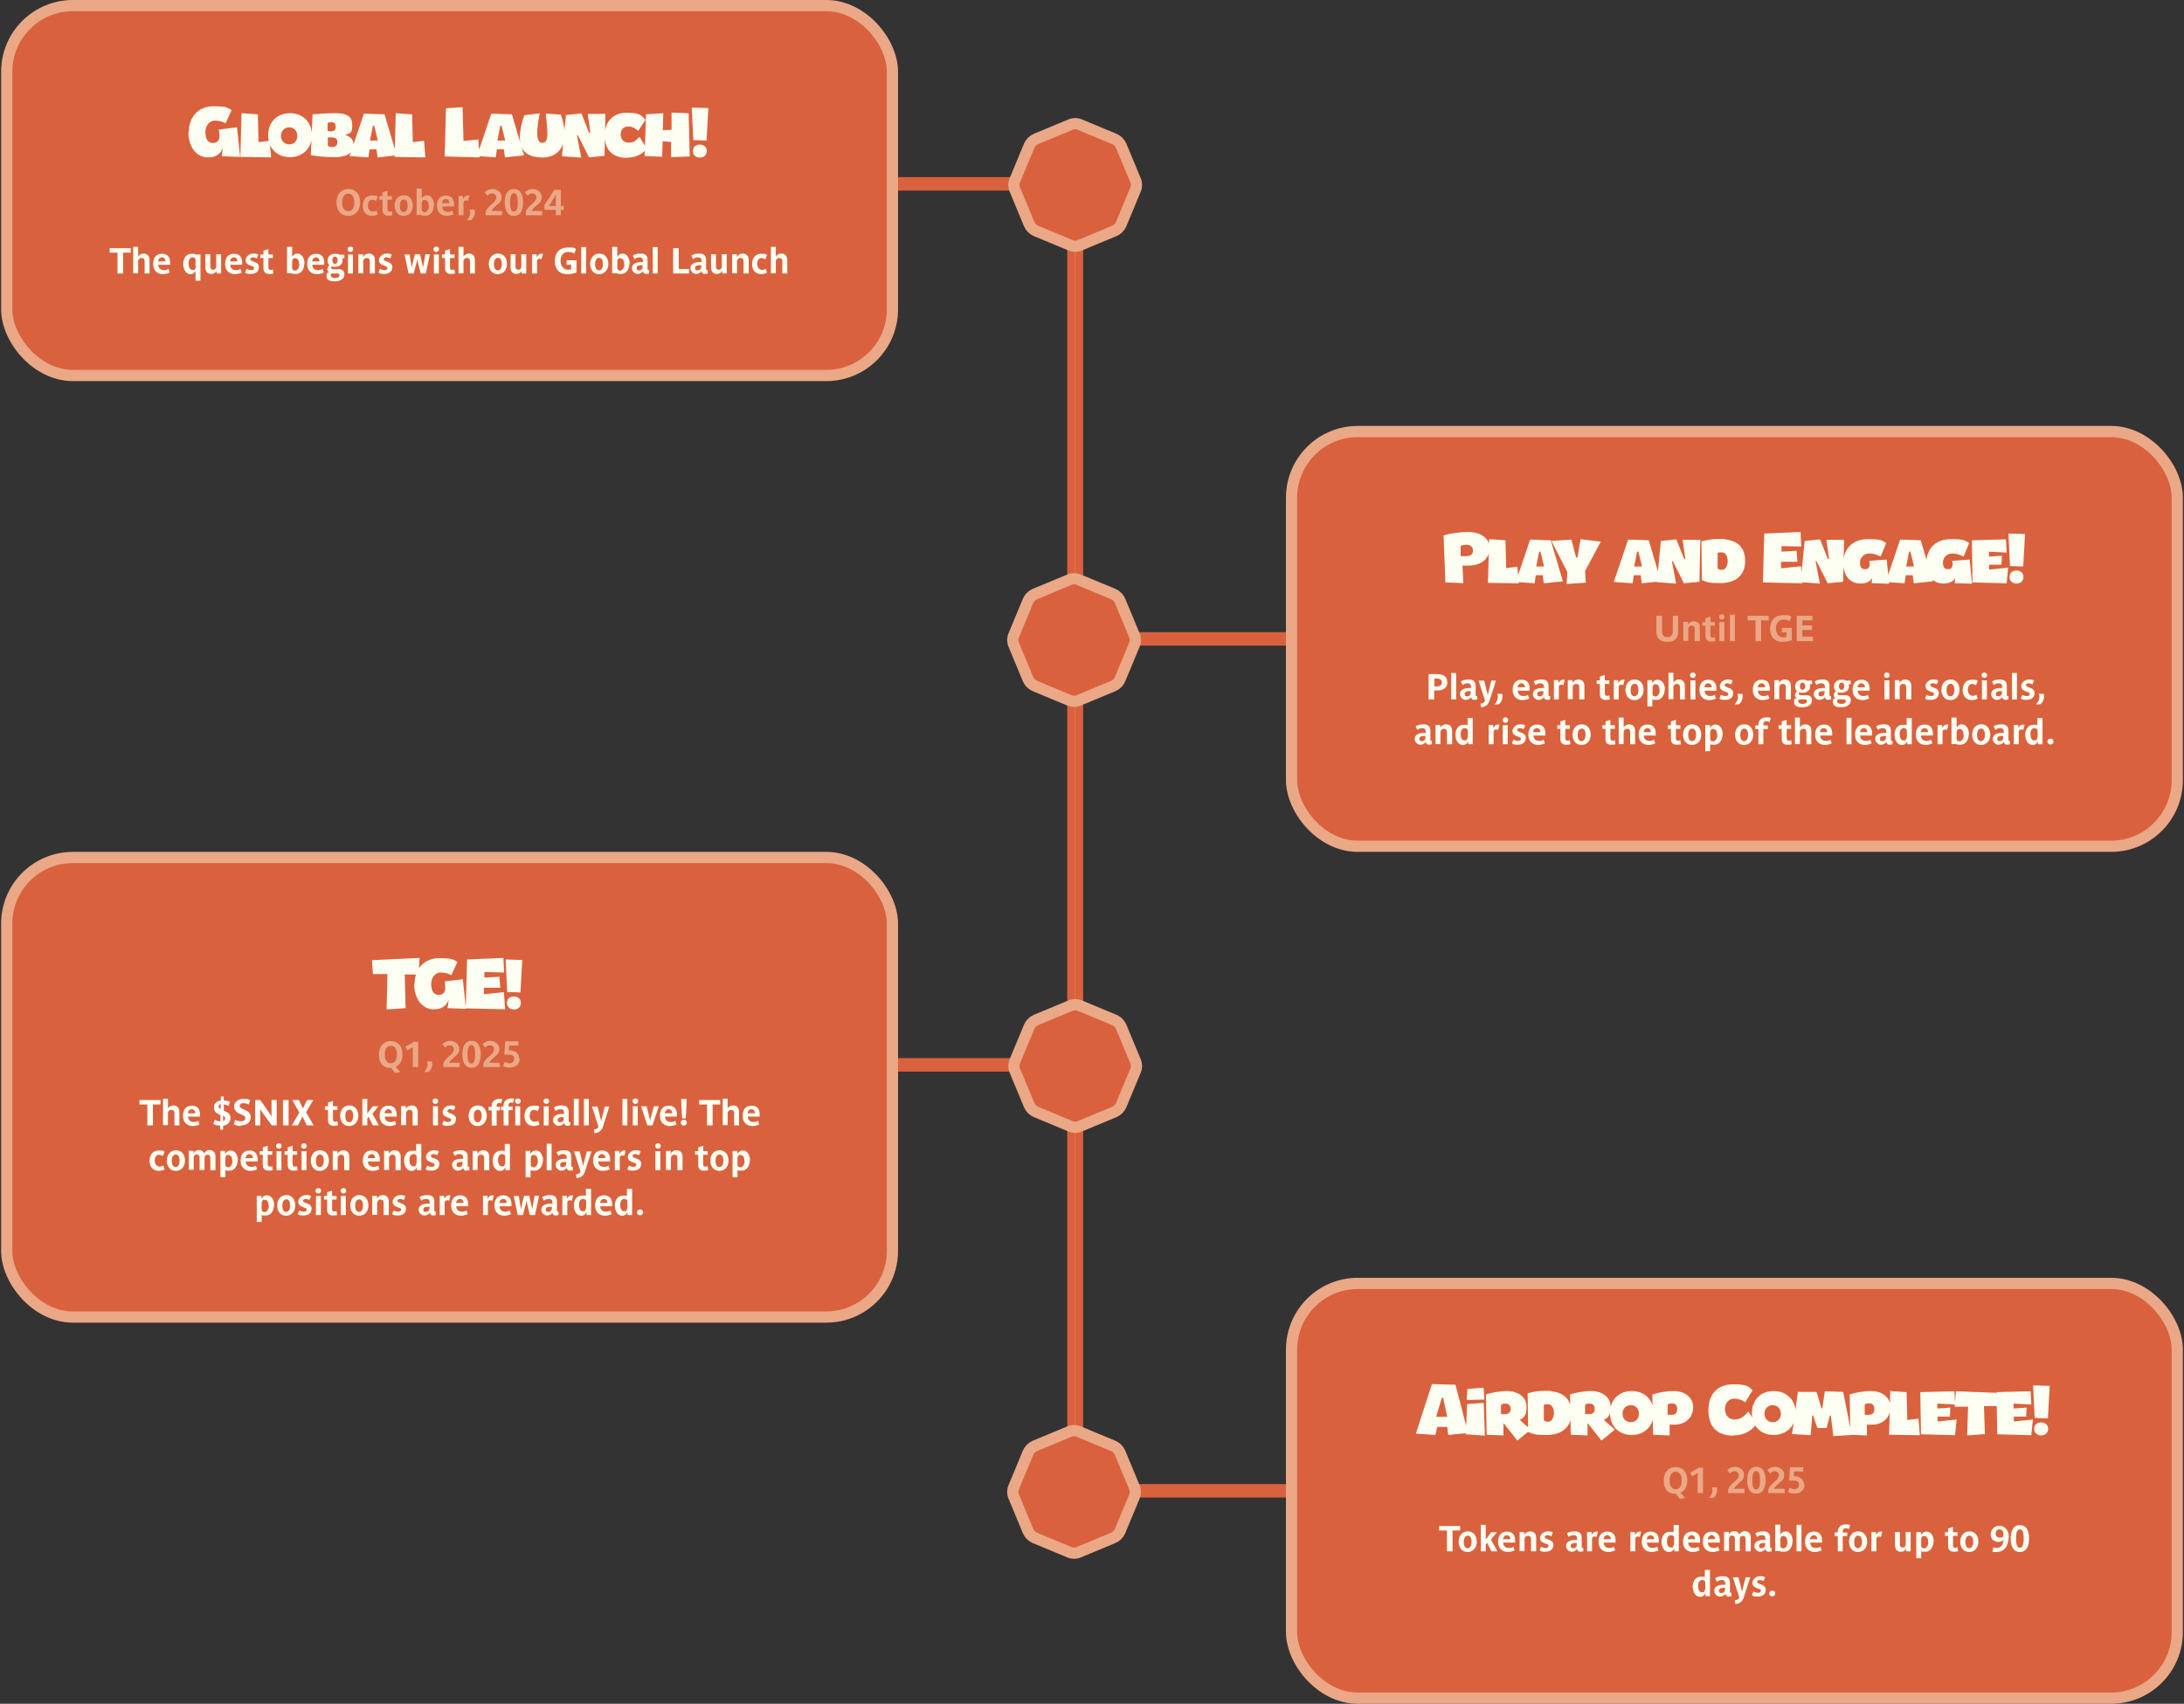 <?xml version="1.0" encoding="UTF-8"?>
<svg id="Layer_1" xmlns="http://www.w3.org/2000/svg" version="1.1" viewBox="0 0 974 760">
  <rect x="0" y="0" width="974" height="760" fill="#333333" stroke="none"/>
  <!-- Generator: Adobe Illustrator 29.1.0, SVG Export Plug-In . SVG Version: 2.1.0 Build 142)  -->
  <defs>
    <style>
      .st0 {
        fill: none;
      }

      .st0, .st1 {
        stroke: #eaa887;
        stroke-width: 5px;
      }

      .st2 {
        stroke-width: 3.5px;
      }

      .st2, .st3 {
        stroke: #da613d;
      }

      .st2, .st3, .st4 {
        fill: #eaa887;
      }

      .st3 {
        stroke-width: 3px;
      }

      .st1, .st5 {
        fill: #da613d;
      }

      .st6 {
        fill: #fff;
      }

      .st7 {
        fill: #fefff3;
      }
    </style>
  </defs>
  <path class="st2" d="M479.5,86.8h0c1,0,1.8.8,1.8,1.8v583c0,1-.8,1.8-1.8,1.8h0c-1,0-1.8-.8-1.8-1.8V88.5c0-1,.8-1.8,1.8-1.8Z"/>
  <path class="st3" d="M227,80.5h250c.8,0,1.5.7,1.5,1.5h0c0,.8-.7,1.5-1.5,1.5h-250c-.8,0-1.5-.7-1.5-1.5h0c0-.8.7-1.5,1.5-1.5Z"/>
  <rect class="st5" x="3" y="2.5" width="395" height="165" rx="29.5" ry="29.5"/>
  <rect class="st0" x="3" y="2.5" width="395" height="165" rx="29.5" ry="29.5"/>
  <path class="st7" d="M84.2,58.9c0-6.9,4.5-11.5,10.9-11.5s6.2.7,8.2,1.7l-2.7,5.9c-1.2-.7-2.9-1.2-4.9-1.2s-4.1,2-4.1,5,1,5,3.3,5,3.3-1.6,2.9-4.4l-.2-1.6,8.1-1,1.4,13.2-8.2-.3.5-3.7c-1,2.6-3.1,4.2-6.3,4.2s-1.1,0-1.7-.1c-4.4-.7-7.4-5.2-7.4-11.3ZM107.2,69.9l.5-19.4,7.3.5.3,12.4,5-.6.6,7.4-13.7-.2ZM119.6,60.3c0-5.9,4-9.8,9.7-9.8s9.8,3.9,9.8,9.8-4.1,9.8-9.8,9.8-9.7-3.9-9.7-9.8ZM125.3,60.6c0,2.2,1.5,3.8,3.7,3.8s3.6-1.6,3.6-3.8-1.5-3.8-3.6-3.8-3.7,1.5-3.7,3.8ZM139.4,51c1.7-.1,6.5-.6,10.8-.5,4.7.1,6.9,1.5,6.9,5.4s-1.3,3.6-3.2,4.2h0c2.5,1,3.8,2,3.8,4.8s-2.6,5.2-8.3,5.2-8.5-.5-10.8-.9l.8-18.3ZM146.2,58.5c.4,0,.8.1,1.4.1,1.3,0,2.1-.7,2.1-2s-.4-2.1-1.9-2.1-1.2.2-1.7.4v3.6ZM146.2,61.3v3.7c.3.3.8.6,1.9.6,1.6,0,2.4-.8,2.4-2.2s-.9-2.1-2.6-2.1-.9,0-1.7,0ZM155.9,69.6l6.4-18.9,9.2.3,5.4,18.3-8.5.9-.5-3.6h-3.1l-.5,3.6-8.4-.6ZM165,62.7h3.5l-1.6-6.6h-.6l-1.3,6.6ZM176,69.9l.5-19.4,7.3.5.3,12.4,5-.6.6,7.4-13.7-.2ZM198.3,69.7l.6-21.4,7.4-.5.4,15.1,6.6-.7.6,8-15.6-.4ZM212.7,69.6l6.4-18.9,9.2.3,5.4,18.3-8.5.9-.5-3.6h-3.1l-.5,3.6-8.4-.6ZM221.8,62.7h3.5l-1.6-6.6h-.6l-1.3,6.6ZM241.6,70.2c-9.3,0-12.1-6.1-7.8-18.8l6.9-.8c-1.2,6.1-2.1,13.1,1.1,13.1s2.4-5,1.6-13l6.7.4c4.1,11.1.8,19.2-8.5,19.2ZM250.6,69.7l1.8-18.4,6.9-.7,3.5,8.8.5-.2-1.2-8.4h7.9c0,0-.4,18.7-.4,18.7l-6.9.7-5-9.9h-.4c0,0,1.9,10,1.9,10l-8.6-.6ZM279.7,70.4c-6.6,0-10-3.5-10-10s4-10.1,9.8-10.1,6.2,1,8.4,3.1l-3.3,5c-1.2-1.2-2.8-2-4.4-2-2.2,0-3.4,1.6-3.4,3.6s1.2,3.6,3.6,3.6,3.2-.9,4.8-2.6l3.3,5.4c-2.5,2.7-5.2,3.9-8.7,3.9ZM287.5,69.7l.6-18.7,7.7-.5-.2,7.6,3.9-.2v-7.7c.1,0,7.6.3,7.6.3l.5,19.3-8.3.3v-6.8c0,0-3.8-.3-3.8-.3l-.2,6.9-8-.3ZM309.2,62.4l-.7-14.4,7.4.2-.8,14.5-5.9-.2ZM309,67.4c0-1.8,1.2-2.9,3.1-2.9s3.1,1.2,3.1,2.9-1.2,2.9-3.1,2.9-3.1-1.2-3.1-2.9Z"/>
  <path class="st4" d="M160.6,90.3c0,4.4-2.9,6-5.3,6s-5.2-1.5-5.2-6,2.9-6,5.3-6,5.2,1.5,5.2,6ZM158,90.3c0-2.1-.7-3.9-2.7-3.9s-2.7,1.8-2.7,3.9.7,3.9,2.7,3.9,2.7-1.8,2.7-3.9ZM168.5,95.6c-.4.3-1.6.7-2.6.7-2.6,0-4.1-1.9-4.1-4.4s1.2-4.7,4.1-4.7,2,.3,2.6.6l-.8,1.9c-.3-.2-.9-.6-1.7-.6-1.3,0-1.9,1.2-1.9,2.7s1.1,2.6,2.1,2.6,1.3-.3,1.7-.5l.6,1.7ZM175.1,96c-.4.1-1.2.2-2,.2-1.5,0-2.5-.8-2.5-2.5v-4.6h-1.4v-1.6h1.4v-1.7l2.2-.7v2.4h2v1.6h-2v4.3c0,.8.5,1,1,1s.8-.1,1-.2l.2,1.6ZM184.1,91.7c0,2.4-1.4,4.6-4.1,4.6s-4-2.2-4-4.6,1.4-4.6,4.1-4.6,4,2.2,4,4.6ZM181.8,91.8c0-1.2-.3-2.8-1.7-2.8s-1.8,1.6-1.8,2.8.3,2.8,1.7,2.8,1.8-1.6,1.8-2.8ZM193.5,91.6c0,1.9-1,4.6-3.7,4.6s-1.4-.3-1.8-.7v.4h-2.2v-11.8h2.3v4.4c.6-.8,1.2-1.4,2.3-1.4,2.2,0,3.2,2.4,3.2,4.4ZM191.2,92c0-1.2-.3-2.8-1.7-2.8s-.8.2-1,.4c-.4.4-.4.6-.4,1.1v2.9c0,.6.4,1.1,1.4,1.1s1.8-1.6,1.8-2.7ZM202.5,91.2c0,.3,0,.6,0,.9h-5.3c0,1.6,1.1,2.4,2.5,2.4s1.6-.3,2-.6l.6,1.7c-.7.3-1.8.7-3,.7-2.7,0-4.4-1.8-4.4-4.5s1.2-4.6,4-4.6,3.6,2,3.6,4ZM200.4,90.6c0-.9-.5-1.8-1.6-1.8s-1.7,1.1-1.7,1.8h3.3ZM209.3,87.4l-.6,2.2c-.2,0-.5-.2-.8-.2-.5,0-.7.1-.9.3-.3.3-.3.6-.3,1.1v5.2h-2.2v-6.4c0-.7,0-1.8,0-2.2h2v1.3c.5-.8,1.1-1.5,2.1-1.5s.6,0,.8.2ZM211.8,94.6c0,1.3-.5,2.6-1.7,3.6h-1.9c1.1-1.3,1.5-2.3,1.5-3.2s0-.9-.3-1.5h2.2c.1.3.2.7.2,1.1ZM223.9,96h-7.3v-1.5c.3-1.3,1.6-2.5,3.1-3.8.8-.7,1.6-1.5,1.6-2.6s-.6-1.8-1.9-1.8-1.7.7-2,1l-1.2-1.6c1.1-.9,2.1-1.4,3.6-1.4s3.9,1.2,3.9,3.5-1.2,2.8-2.6,4.1c-.6.5-1.7,1.5-1.9,2.2h4.7v1.9ZM233.3,90.3c0,2.6-.7,6-4.1,6s-4.1-3.4-4.1-6,.7-6,4.1-6,4.1,3.4,4.1,6ZM230.9,90.3c0-1.2,0-4.1-1.7-4.1s-1.7,2.9-1.7,4.1,0,4.1,1.7,4.1,1.7-3,1.7-4.1ZM241.8,96h-7.3v-1.5c.3-1.3,1.6-2.5,3.1-3.8.8-.7,1.6-1.5,1.6-2.6s-.6-1.8-1.9-1.8-1.7.7-2,1l-1.2-1.6c1.1-.9,2.1-1.4,3.6-1.4s3.9,1.2,3.9,3.5-1.2,2.8-2.6,4.1c-.6.5-1.7,1.5-1.9,2.2h4.7v1.9ZM251.4,93.6h-1.3v2.4h-2.2v-2.4h-5.1v-2.1l4.4-6.8h2.9v7.2h1.3v1.8ZM247.9,91.9v-5.2h0c0,.2-.4.9-.8,1.6l-2.3,3.6h3.2Z"/>
  <path class="st7" d="M58.4,112.7h-3.5v9.3h-2.5v-9.3h-3.5v-2h9.4v2ZM66.7,122h-2.2v-5.4c0-.9-.3-1.5-1.3-1.5s-.8.2-1.1.4c-.4.4-.5.6-.5,1.2v5.2h-2.2v-11.8h2.2v4.3c.6-.8,1.4-1.3,2.4-1.3,1.9,0,2.7,1.3,2.7,2.9v5.9ZM75.9,117.2c0,.3,0,.6,0,.9h-5.3c0,1.6,1.1,2.4,2.5,2.4s1.6-.3,2-.6l.6,1.7c-.7.3-1.8.7-3,.7-2.7,0-4.4-1.8-4.4-4.5s1.2-4.6,4-4.6,3.6,2,3.6,4ZM73.8,116.6c0-.9-.5-1.8-1.6-1.8s-1.7,1.1-1.7,1.8h3.3ZM89.4,125.2h-2.2v-4.3c-.6.8-1.1,1.4-2.2,1.4-2.4,0-3.3-2.6-3.3-4.6s1-4.5,3.7-4.5,1.4.2,1.8.7v-.4h2.2v11.7ZM87.2,118.8v-2.9c0-.6-.4-1.1-1.4-1.1s-1.7,1.3-1.7,2.6.3,3,1.8,3,.8-.2,1-.4c.4-.4.4-.7.4-1.1ZM98.7,122h-2.1v-1.1c-.6.8-1.3,1.3-2.4,1.3-1.8,0-2.6-1.3-2.6-2.9v-5.9h2.2v5.4c0,.9.3,1.5,1.2,1.5s.8-.2,1-.4c.4-.4.4-.6.4-1.2v-5.3h2.2v8.5ZM108,117.2c0,.3,0,.6,0,.9h-5.3c0,1.6,1.1,2.4,2.5,2.4s1.6-.3,2-.6l.6,1.7c-.7.3-1.8.7-3,.7-2.7,0-4.4-1.8-4.4-4.5s1.2-4.6,4-4.6,3.6,2,3.6,4ZM105.9,116.6c0-.9-.5-1.8-1.6-1.8s-1.7,1.1-1.7,1.8h3.3ZM115.4,119.4c0,1.7-1.3,2.8-3.6,2.8s-2-.4-2.5-.7l.7-1.6c.5.4,1.3.6,2,.6s1.3-.2,1.3-.9-.5-.7-1.3-1l-.7-.3c-1.1-.4-1.8-1.1-1.8-2.3s1.4-2.9,3.4-2.9,1.9.3,2.3.6l-.7,1.6c-.5-.3-1.2-.5-1.7-.5-.9,0-1.2.5-1.2.8s.4.7,1,.9l.8.3c1.2.4,2.1,1.1,2.1,2.5ZM122,122c-.4.1-1.2.2-2,.2-1.5,0-2.5-.8-2.5-2.5v-4.6h-1.4v-1.6h1.4v-1.7l2.2-.7v2.4h2v1.6h-2v4.3c0,.8.5,1,1,1s.8-.1,1-.2l.2,1.6ZM135.7,117.6c0,1.9-1,4.6-3.7,4.6s-1.4-.3-1.8-.7v.4h-2.2v-11.8h2.3v4.4c.6-.8,1.2-1.4,2.3-1.4,2.2,0,3.2,2.4,3.2,4.4ZM133.4,118c0-1.2-.3-2.8-1.7-2.8s-.8.2-1,.4c-.4.4-.4.6-.4,1.1v2.9c0,.6.4,1.1,1.4,1.1s1.8-1.6,1.8-2.7ZM144.6,117.2c0,.3,0,.6,0,.9h-5.3c0,1.6,1.1,2.4,2.5,2.4s1.6-.3,2-.6l.6,1.7c-.7.3-1.8.7-3,.7-2.7,0-4.4-1.8-4.4-4.5s1.2-4.6,4-4.6,3.6,2,3.6,4ZM142.5,116.6c0-.9-.5-1.8-1.6-1.8s-1.7,1.1-1.7,1.8h3.3ZM153.6,122.4c0,2.2-2.2,3.1-4.2,3.1s-3.8-.4-3.8-2.3.6-1.5,1.2-1.7h0c-.4-.2-.8-.7-.8-1.4s.5-1.5.9-1.8c-.6-.5-.8-1.3-.8-2.1,0-1.6,1.1-3,3.3-3s1.4.2,1.8.4h2.4v1.6h-1c0,.2.2.6.2.9,0,1.6-1.1,2.9-3.4,2.9s-.8,0-1.1-.2c-.3,0-.3,0-.5.1,0,0-.1.3-.1.5,0,.4.3.7.8.7h2.7c1.4,0,2.4.8,2.4,2.2ZM150.6,116.1c0-.7-.3-1.6-1.2-1.6s-1.2.9-1.2,1.6.3,1.6,1.2,1.6,1.2-.9,1.2-1.6ZM151.4,122.8c0-.6-.4-.8-.9-.8h-2.4c-.3,0-.6.2-.6.8,0,1,1.2,1.2,1.9,1.2,1.4,0,2-.6,2-1.2ZM157.5,111.2c0,.7-.5,1.2-1.2,1.2s-1.3-.5-1.3-1.2.5-1.2,1.3-1.2,1.2.5,1.2,1.2ZM157.4,122h-2.2v-8.5h2.2v8.5ZM167.1,122h-2.2v-5.4c0-.9-.3-1.5-1.3-1.5s-.8.2-1.1.4c-.4.4-.5.6-.5,1.2v5.2h-2.2v-8.5h2.1v1.2c.6-.9,1.4-1.5,2.6-1.5,1.9,0,2.7,1.3,2.7,2.9v5.9ZM174.9,119.4c0,1.7-1.3,2.8-3.6,2.8s-2-.4-2.5-.7l.7-1.6c.5.4,1.3.6,2,.6s1.3-.2,1.3-.9-.5-.7-1.3-1l-.7-.3c-1.1-.4-1.8-1.1-1.8-2.3s1.4-2.9,3.4-2.9,1.9.3,2.3.6l-.7,1.6c-.5-.3-1.2-.5-1.7-.5-.9,0-1.2.5-1.2.8s.4.7,1,.9l.8.3c1.2.4,2.1,1.1,2.1,2.5ZM191.7,113.5l-1.8,8.5h-2.3l-1.2-4.9c-.1-.5-.3-1.4-.3-1.6h0c0,.3-.2,1.2-.3,1.6l-1.3,4.9h-2.3l-1.8-8.5h2.3l.7,4.5c.1.8.2,1.5.2,1.7h0c0-.3.1-1,.3-1.7l1.1-4.6h2.3l1.1,4.7c.2.7.3,1.3.3,1.6h0c0-.3,0-.9.2-1.6l.8-4.7h2ZM195.8,111.2c0,.7-.5,1.2-1.2,1.2s-1.3-.5-1.3-1.2.5-1.2,1.3-1.2,1.2.5,1.2,1.2ZM195.7,122h-2.2v-8.5h2.2v8.5ZM203,122c-.4.1-1.2.2-2,.2-1.5,0-2.5-.8-2.5-2.5v-4.6h-1.4v-1.6h1.4v-1.7l2.2-.7v2.4h2v1.6h-2v4.3c0,.8.5,1,1,1s.8-.1,1-.2l.2,1.6ZM211.8,122h-2.2v-5.4c0-.9-.3-1.5-1.3-1.5s-.8.2-1.1.4c-.4.4-.5.6-.5,1.2v5.2h-2.2v-11.8h2.2v4.3c.6-.8,1.4-1.3,2.4-1.3,1.9,0,2.7,1.3,2.7,2.9v5.9ZM226.1,117.7c0,2.4-1.4,4.6-4.1,4.6s-4-2.2-4-4.6,1.4-4.6,4.1-4.6,4,2.2,4,4.6ZM223.8,117.8c0-1.2-.3-2.8-1.7-2.8s-1.8,1.6-1.8,2.8.3,2.8,1.7,2.8,1.8-1.6,1.8-2.8ZM234.8,122h-2.1v-1.1c-.6.8-1.3,1.3-2.4,1.3-1.8,0-2.6-1.3-2.6-2.9v-5.9h2.2v5.4c0,.9.3,1.5,1.2,1.5s.8-.2,1-.4c.4-.4.4-.6.4-1.2v-5.3h2.2v8.5ZM242.1,113.4l-.6,2.2c-.2,0-.5-.2-.8-.2-.5,0-.7.1-.9.3-.3.3-.3.6-.3,1.1v5.2h-2.2v-6.4c0-.7,0-1.8,0-2.2h2v1.3c.5-.8,1.1-1.5,2.1-1.5s.6,0,.8.2ZM257,121.6c-.8.3-2.4.7-4,.7-3.8,0-5.6-2.5-5.6-5.8s1.8-6.1,5.8-6.1,2.7.3,3.7.7l-.8,2c-.8-.5-1.8-.7-2.7-.7-2.4,0-3.4,1.8-3.4,4s1.4,3.9,3.2,3.9,1.2,0,1.5-.2v-2h-2v-2h4.4v5.4ZM261.4,122h-2.2v-11.8h2.2v11.8ZM271.3,117.7c0,2.4-1.4,4.6-4.1,4.6s-4-2.2-4-4.6,1.4-4.6,4.1-4.6,4,2.2,4,4.6ZM268.9,117.8c0-1.2-.3-2.8-1.7-2.8s-1.8,1.6-1.8,2.8.3,2.8,1.7,2.8,1.8-1.6,1.8-2.8ZM280.7,117.6c0,1.9-1,4.6-3.7,4.6s-1.4-.3-1.8-.7v.4h-2.2v-11.8h2.3v4.4c.6-.8,1.2-1.4,2.3-1.4,2.2,0,3.2,2.4,3.2,4.4ZM278.4,118c0-1.2-.3-2.8-1.7-2.8s-.8.2-1,.4c-.4.4-.4.6-.4,1.1v2.9c0,.6.4,1.1,1.4,1.1s1.8-1.6,1.8-2.7ZM289.5,122c-.3,0-.9.2-1.4.2-.8,0-1.2-.5-1.3-1.2-.7.8-1.4,1.2-2.5,1.2s-2.5-1.1-2.5-2.5c0-2.3,2.4-2.8,4.3-2.8s.6,0,.6-.3v-.6c0-.6-.4-1.2-1.6-1.2s-1.7.5-2.1.8l-.8-1.6c.9-.6,2-.9,3.5-.9s3.1.4,3.1,2.9v3.9c0,.3,0,.6.3.6s.3,0,.4,0v1.5ZM286.6,119.1v-.8c-.2,0-.5,0-.7,0-.8,0-2,.2-2,1.2s.4,1.1,1.1,1.1.9-.2,1.2-.5c.3-.3.4-.6.4-1ZM293.3,122h-2.2v-11.8h2.2v11.8ZM307.3,122h-7.1v-11.3h2.5v9.3h4.6v2ZM315.6,122c-.3,0-.9.2-1.4.2-.8,0-1.2-.5-1.3-1.2-.7.8-1.4,1.2-2.5,1.2s-2.5-1.1-2.5-2.5c0-2.3,2.4-2.8,4.3-2.8s.6,0,.6-.3v-.6c0-.6-.4-1.2-1.6-1.2s-1.7.5-2.1.8l-.8-1.6c.9-.6,2-.9,3.5-.9s3.1.4,3.1,2.9v3.9c0,.3,0,.6.3.6s.3,0,.4,0v1.5ZM312.7,119.1v-.8c-.2,0-.5,0-.7,0-.8,0-2,.2-2,1.2s.4,1.1,1.1,1.1.9-.2,1.2-.5c.3-.3.4-.6.4-1ZM324.2,122h-2.1v-1.1c-.6.8-1.3,1.3-2.4,1.3-1.8,0-2.6-1.3-2.6-2.9v-5.9h2.2v5.4c0,.9.3,1.5,1.2,1.5s.8-.2,1-.4c.4-.4.4-.6.4-1.2v-5.3h2.2v8.5ZM333.8,122h-2.2v-5.4c0-.9-.3-1.5-1.3-1.5s-.8.2-1.1.4c-.4.4-.5.6-.5,1.2v5.2h-2.2v-8.5h2.1v1.2c.6-.9,1.4-1.5,2.6-1.5,1.9,0,2.7,1.3,2.7,2.9v5.9ZM342.1,121.6c-.4.3-1.6.7-2.6.7-2.6,0-4.1-1.9-4.1-4.4s1.2-4.7,4.1-4.7,2,.3,2.6.6l-.8,1.9c-.3-.2-.9-.6-1.7-.6-1.3,0-1.9,1.2-1.9,2.7s1.1,2.6,2.1,2.6,1.3-.3,1.7-.5l.6,1.7ZM351.1,122h-2.2v-5.4c0-.9-.3-1.5-1.3-1.5s-.8.2-1.1.4c-.4.4-.5.6-.5,1.2v5.2h-2.2v-11.8h2.2v4.3c.6-.8,1.4-1.3,2.4-1.3,1.9,0,2.7,1.3,2.7,2.9v5.9Z"/>
  <path class="st1" d="M477.4,55.6c1.3-.6,2.9-.6,4.2,0l15.4,6.4c1.3.6,2.4,1.6,3,3l6.4,15.4c.6,1.3.6,2.9,0,4.2l-6.4,15.4c-.6,1.3-1.6,2.4-3,3l-15.4,6.4c-1.3.6-2.9.6-4.2,0l-15.4-6.4c-1.3-.6-2.4-1.6-3-3l-6.4-15.4c-.6-1.3-.6-2.9,0-4.2l6.4-15.4c.6-1.3,1.6-2.4,3-3l15.4-6.4Z"/>
  <path class="st3" d="M227,473.5h250c.8,0,1.5.7,1.5,1.5h0c0,.8-.7,1.5-1.5,1.5h-250c-.8,0-1.5-.7-1.5-1.5h0c0-.8.7-1.5,1.5-1.5Z"/>
  <rect class="st5" x="3" y="382.5" width="395" height="205" rx="29.5" ry="29.5"/>
  <rect class="st0" x="3" y="382.5" width="395" height="205" rx="29.5" ry="29.5"/>
  <path class="st7" d="M181,449.7l-8.6.6.4-15.8h-6.5c0,0-.4-6.2-.4-6.2l21.2-1-.4,7.4h-6.2c0,0,.4,15,.4,15ZM184.9,438.9c0-6.9,4.5-11.5,10.9-11.5s6.2.7,8.2,1.7l-2.7,5.9c-1.2-.7-2.9-1.2-4.9-1.2s-4.1,2-4.1,5,1,5,3.3,5,3.3-1.6,2.9-4.4l-.2-1.6,8.1-1,1.4,13.2-8.2-.3.5-3.7c-1,2.6-3.1,4.2-6.3,4.2s-1.1,0-1.7-.1c-4.4-.7-7.4-5.2-7.4-11.3ZM207.7,449.8l.6-21.8,16.2-.7.3,6.5-8.8-.2v2.5c0,0,6.7-.4,6.7-.4l.4,4.9h-7.3c0,0,0,2.9,0,2.9l8.9-.9.6,7.6-17.5-.4ZM226.2,442.4l-.7-14.4,7.4.2-.8,14.5-5.9-.2ZM226.1,447.4c0-1.8,1.2-2.9,3.1-2.9s3.1,1.2,3.1,2.9-1.2,2.9-3.1,2.9-3.1-1.2-3.1-2.9Z"/>
  <path class="st4" d="M179.5,470.4c0,3-1.4,4.7-3,5.5.6.8,1.7,1.9,2.1,2.3l-2.5.4c-.4-.5-1.2-1.6-1.6-2.2h-.3c-2.8,0-5.2-1.5-5.2-6s2.9-6,5.3-6,5.2,1.5,5.2,6ZM177,470.4c0-2.1-.7-3.9-2.7-3.9s-2.7,1.8-2.7,3.9.7,3.9,2.7,3.9,2.7-1.8,2.7-3.9ZM186.5,476h-2.4v-8.9c-.7.5-1.8,1.1-2.5,1.4l-.8-1.7c1.2-.5,2.6-1.2,3.7-2.1h2v11.3ZM192.8,474.6c0,1.3-.5,2.6-1.7,3.6h-1.9c1.1-1.3,1.5-2.3,1.5-3.2s0-.9-.3-1.5h2.2c.1.3.2.7.2,1.1ZM205,476h-7.3v-1.5c.3-1.3,1.6-2.5,3.1-3.8.8-.7,1.6-1.5,1.6-2.6s-.6-1.8-1.9-1.8-1.7.7-2,1l-1.2-1.6c1.1-.9,2.1-1.4,3.6-1.4s3.9,1.2,3.9,3.5-1.2,2.8-2.6,4.1c-.6.5-1.7,1.5-1.9,2.2h4.7v1.9ZM214.4,470.3c0,2.6-.7,6-4.1,6s-4.1-3.4-4.1-6,.7-6,4.1-6,4.1,3.4,4.1,6ZM211.9,470.3c0-1.2,0-4.1-1.7-4.1s-1.7,2.9-1.7,4.1,0,4.1,1.7,4.1,1.7-3,1.7-4.1ZM222.9,476h-7.3v-1.5c.3-1.3,1.6-2.5,3.1-3.8.8-.7,1.6-1.5,1.6-2.6s-.6-1.8-1.9-1.8-1.7.7-2,1l-1.2-1.6c1.1-.9,2.1-1.4,3.6-1.4s3.9,1.2,3.9,3.5-1.2,2.8-2.6,4.1c-.6.5-1.7,1.5-1.9,2.2h4.7v1.9ZM231.8,472.3c0,2.2-1.7,3.9-4.3,3.9s-2.3-.3-3.2-.8l.9-1.8c.6.4,1.3.7,2.1.7s2-.5,2-1.9-.5-1.9-2.6-2c-.6,0-1.4,0-1.8,0l.4-5.9h5.9v1.9h-4.1l-.2,2.1c0,0,.2,0,.3,0,3.1.1,4.3,1.9,4.3,3.6Z"/>
  <g>
    <path class="st6" d="M99.5,502v1.9h-1.3v-1.8c-1.1,0-2.1-.2-3.1-.7l.7-1.9c.6.4,1.6.7,2.5.7v-2.8c-1.6-.7-2.9-1.4-2.9-3.3s1.2-3,3.1-3.2v-1.8h1.3v1.8c.9,0,2,.2,2.8.6l-.7,1.8c-.6-.3-1.3-.6-2.1-.6v2.7c1.6.7,3,1.4,3,3.3s-1.4,3.2-3.2,3.5ZM98.4,492.5c-.7.2-.9.7-.9,1.1,0,.6.4.9.9,1.2v-2.3ZM99.5,497.7v2.4c.5-.2.9-.6.9-1.2s-.4-1-.9-1.2Z"/>
    <path class="st6" d="M107.4,502.3c-1.3,0-2.4-.4-3.2-.8l.7-2c.6.4,1.7.7,2.6.7s1.9-.4,1.9-1.4-.8-1.2-1.5-1.5l-.8-.4c-1.5-.6-2.7-1.5-2.7-3.3s1.6-3.4,4.1-3.4,2.2.2,3.1.6l-.7,1.9c-.7-.4-1.5-.6-2.4-.6-1.3,0-1.6.8-1.6,1.2,0,.8.8,1.1,1.4,1.4l.8.4c1.5.6,2.7,1.4,2.7,3.2,0,2.7-2.1,3.7-4.4,3.7Z"/>
    <path class="st6" d="M121.2,502l-4.1-5.6c-.6-.8-.9-1.5-1-1.7h0v7.3h-2.3v-11.3h2.3l4,5.8c.6.9,1,1.5,1,1.8h0v-7.6h2.3v11.3h-2.3Z"/>
    <path class="st6" d="M126.2,502v-11.3h2.5v11.3h-2.5Z"/>
    <path class="st6" d="M136.8,502l-1.9-4-2,4h-2.8l3.4-5.7-3.2-5.6h3l1.8,3.8,1.8-3.8h2.8l-3.2,5.5,3.4,5.8h-3Z"/>
  </g>
  <path class="st7" d="M71.7,492.7h-3.5v9.3h-2.5v-9.3h-3.5v-2h9.4v2ZM80,502h-2.2v-5.4c0-.9-.3-1.5-1.3-1.5s-.8.2-1.1.4c-.4.4-.5.6-.5,1.2v5.2h-2.2v-11.8h2.2v4.3c.6-.8,1.4-1.3,2.4-1.3,1.9,0,2.7,1.3,2.7,2.9v5.9ZM89.2,497.2c0,.3,0,.6,0,.9h-5.3c0,1.6,1.1,2.4,2.5,2.4s1.6-.3,2-.6l.6,1.7c-.7.3-1.8.7-3,.7-2.7,0-4.4-1.8-4.4-4.5s1.2-4.6,4-4.6,3.6,2,3.6,4ZM87.1,496.6c0-.9-.5-1.8-1.6-1.8s-1.7,1.1-1.7,1.8h3.3ZM150.8,502c-.4.1-1.2.2-2,.2-1.5,0-2.5-.8-2.5-2.5v-4.6h-1.4v-1.6h1.4v-1.7l2.2-.7v2.4h2v1.6h-2v4.3c0,.8.5,1,1,1s.8-.1,1-.2l.2,1.6ZM159.8,497.7c0,2.4-1.4,4.6-4.1,4.6s-4-2.2-4-4.6,1.4-4.6,4.1-4.6,4,2.2,4,4.6ZM157.5,497.8c0-1.2-.3-2.8-1.7-2.8s-1.8,1.6-1.8,2.8.3,2.8,1.7,2.8,1.8-1.6,1.8-2.8ZM169,502h-2.7l-1.9-3.8-.6.8v3h-2.2v-11.8h2.2v6.5l2.4-3.2h2.6l-2.7,3.3,2.9,5.2ZM176.9,497.2c0,.3,0,.6,0,.9h-5.3c0,1.6,1.1,2.4,2.5,2.4s1.6-.3,2-.6l.6,1.7c-.7.3-1.8.7-3,.7-2.7,0-4.4-1.8-4.4-4.5s1.2-4.6,4-4.6,3.6,2,3.6,4ZM174.8,496.6c0-.9-.5-1.8-1.6-1.8s-1.7,1.1-1.7,1.8h3.3ZM186.2,502h-2.2v-5.4c0-.9-.3-1.5-1.3-1.5s-.8.2-1.1.4c-.4.4-.5.6-.5,1.2v5.2h-2.2v-8.5h2.1v1.2c.6-.9,1.4-1.5,2.6-1.5,1.9,0,2.7,1.3,2.7,2.9v5.9ZM195.4,491.2c0,.7-.5,1.2-1.2,1.2s-1.3-.5-1.3-1.2.5-1.2,1.3-1.2,1.2.5,1.2,1.2ZM195.3,502h-2.2v-8.5h2.2v8.5ZM203.3,499.4c0,1.7-1.3,2.8-3.6,2.8s-2-.4-2.5-.7l.7-1.6c.5.4,1.3.6,2,.6s1.3-.2,1.3-.9-.5-.7-1.3-1l-.7-.3c-1.1-.4-1.8-1.1-1.8-2.3s1.4-2.9,3.4-2.9,1.9.3,2.3.6l-.7,1.6c-.5-.3-1.2-.5-1.7-.5-.9,0-1.2.5-1.2.8s.4.7,1,.9l.8.3c1.2.4,2.1,1.1,2.1,2.5ZM217.1,497.7c0,2.4-1.4,4.6-4.1,4.6s-4-2.2-4-4.6,1.4-4.6,4.1-4.6,4,2.2,4,4.6ZM214.8,497.8c0-1.2-.3-2.8-1.7-2.8s-1.8,1.6-1.8,2.8.3,2.8,1.7,2.8,1.8-1.6,1.8-2.8ZM232,502h-2.2v-8.5h2.2v8.5ZM232.2,491.2c0,.7-.5,1.2-1.2,1.2s-1.3-.5-1.3-1.2.5-1.2,1.3-1.2,1.2.5,1.2,1.2ZM229.3,490.2l-.5,1.8c-.3-.1-.5-.2-.8-.2-.8,0-1.2.4-1.2,1.2v.6h1.8v1.6h-1.8v6.8h-2.2v-6.8h-1.1v-1.6h1.1v-.7c0-1.8,1.5-2.9,3.3-2.9s1,0,1.5.2ZM224,490.4l-.5,1.8c-.2-.1-.5-.2-.8-.2-.8,0-1.2.4-1.2,1.1v.6h1.5v1.6h-1.5v6.8h-2.2v-6.8h-1.4v-1.6h1.4v-.7c0-1.6,1.5-2.8,3.3-2.8s1,0,1.5.2ZM240.6,501.6c-.4.3-1.6.7-2.6.7-2.6,0-4.1-1.9-4.1-4.4s1.2-4.7,4.1-4.7,2,.3,2.6.6l-.8,1.9c-.3-.2-.9-.6-1.7-.6-1.3,0-1.9,1.2-1.9,2.7s1.1,2.6,2.1,2.6,1.3-.3,1.7-.5l.6,1.7ZM244.9,491.2c0,.7-.5,1.2-1.2,1.2s-1.3-.5-1.3-1.2.5-1.2,1.3-1.2,1.2.5,1.2,1.2ZM244.7,502h-2.2v-8.5h2.2v8.5ZM254.3,502c-.3,0-.9.2-1.4.2-.8,0-1.2-.5-1.3-1.2-.7.8-1.4,1.2-2.5,1.2s-2.5-1.1-2.5-2.5c0-2.3,2.4-2.8,4.3-2.8s.6,0,.6-.3v-.6c0-.6-.4-1.2-1.6-1.2s-1.7.5-2.1.8l-.8-1.6c.9-.6,2-.9,3.5-.9s3.1.4,3.1,2.9v3.9c0,.3,0,.6.3.6s.3,0,.4,0v1.5ZM251.4,499.1v-.8c-.2,0-.5,0-.7,0-.8,0-2,.2-2,1.2s.4,1.1,1.1,1.1.9-.2,1.2-.5c.3-.3.4-.6.4-1ZM258.1,502h-2.2v-11.8h2.2v11.8ZM262.6,502h-2.2v-11.8h2.2v11.8ZM271.8,493.5l-2.9,9c-.5,1.6-1.5,2.8-3.8,3l-.2-1.7c.7,0,1.7-.3,2-1.2l-2.9-9h2.5l1.2,4.8c.2.8.4,1.6.4,1.9h0c0-.4.2-1.1.4-1.9l1.2-4.8h2.1ZM279.8,502h-2.2v-11.8h2.2v11.8ZM284.6,491.2c0,.7-.5,1.2-1.2,1.2s-1.3-.5-1.3-1.2.5-1.2,1.3-1.2,1.2.5,1.2,1.2ZM284.4,502h-2.2v-8.5h2.2v8.5ZM293.8,493.5l-2.8,8.5h-2.3l-2.8-8.5h2.5l1.1,4.5c.2.7.4,1.7.4,2h0c0-.4.3-1.4.5-2l1.2-4.5h2.1ZM301.9,497.2c0,.3,0,.6,0,.9h-5.3c0,1.6,1.1,2.4,2.5,2.4s1.6-.3,2-.6l.6,1.7c-.7.3-1.8.7-3,.7-2.7,0-4.4-1.8-4.4-4.5s1.2-4.6,4-4.6,3.6,2,3.6,4ZM299.8,496.6c0-.9-.5-1.8-1.6-1.8s-1.7,1.1-1.7,1.8h3.3ZM306.2,490.2c0,3.5-.4,8.7-.4,8.7h-1.6s-.4-5.1-.4-8.7h2.4ZM306.3,500.8c0,.7-.5,1.3-1.3,1.3s-1.4-.5-1.4-1.3.5-1.3,1.4-1.3,1.3.5,1.3,1.3ZM321.3,492.7h-3.5v9.3h-2.5v-9.3h-3.5v-2h9.4v2ZM329.6,502h-2.2v-5.4c0-.9-.3-1.5-1.3-1.5s-.8.2-1.1.4c-.4.4-.5.6-.5,1.2v5.2h-2.2v-11.8h2.2v4.3c.6-.8,1.4-1.3,2.4-1.3,1.9,0,2.7,1.3,2.7,2.9v5.9ZM338.8,497.2c0,.3,0,.6,0,.9h-5.3c0,1.6,1.1,2.4,2.5,2.4s1.6-.3,2-.6l.6,1.7c-.7.3-1.8.7-3,.7-2.7,0-4.4-1.8-4.4-4.5s1.2-4.6,4-4.6,3.6,2,3.6,4ZM336.7,496.6c0-.9-.5-1.8-1.6-1.8s-1.7,1.1-1.7,1.8h3.3ZM73.4,521.6c-.4.3-1.6.7-2.6.7-2.6,0-4.1-1.9-4.1-4.4s1.2-4.7,4.1-4.7,2,.3,2.6.6l-.8,1.9c-.3-.2-.9-.6-1.7-.6-1.3,0-1.9,1.2-1.9,2.7s1.1,2.6,2.1,2.6,1.3-.3,1.7-.5l.6,1.7ZM82.5,517.7c0,2.4-1.4,4.6-4.1,4.6s-4-2.2-4-4.6,1.4-4.6,4.1-4.6,4,2.2,4,4.6ZM80.1,517.8c0-1.2-.3-2.8-1.7-2.8s-1.8,1.6-1.8,2.8.3,2.8,1.7,2.8,1.8-1.6,1.8-2.8ZM96,522h-2.2v-5.4c0-.9-.3-1.5-1.2-1.5s-.8.2-1,.4c-.4.4-.4.7-.4,1.2v5.2h-2.2v-5.4c0-.9-.3-1.5-1.2-1.5s-.8.2-1,.4c-.4.4-.4.6-.4,1.2v5.2h-2.2v-8.5h2.1v1.1c.6-.9,1.2-1.4,2.4-1.4s1.9.5,2.3,1.5c.6-.9,1.3-1.5,2.5-1.5,1.8,0,2.6,1.3,2.6,2.9v5.9ZM106,517.6c0,1.9-1,4.6-3.7,4.6s-1.3-.2-1.8-.6v3.5h-2.2v-11.7h2.1v1.3c.6-.9,1.3-1.5,2.5-1.5,2.2,0,3.2,2.4,3.2,4.4ZM103.6,518c0-1.2-.3-2.8-1.7-2.8s-.8.2-1,.4c-.4.4-.4.6-.4,1.1v2.9c0,.6.4,1.1,1.4,1.1s1.8-1.5,1.8-2.7ZM114.9,517.2c0,.3,0,.6,0,.9h-5.3c0,1.6,1.1,2.4,2.5,2.4s1.6-.3,2-.6l.6,1.7c-.7.3-1.8.7-3,.7-2.7,0-4.4-1.8-4.4-4.5s1.2-4.6,4-4.6,3.6,2,3.6,4ZM112.8,516.6c0-.9-.5-1.8-1.6-1.8s-1.7,1.1-1.7,1.8h3.3ZM121.7,522c-.4.1-1.2.2-2,.2-1.5,0-2.5-.8-2.5-2.5v-4.6h-1.4v-1.6h1.4v-1.7l2.2-.7v2.4h2v1.6h-2v4.3c0,.8.5,1,1,1s.8-.1,1-.2l.2,1.6ZM125.6,511.2c0,.7-.5,1.2-1.2,1.2s-1.3-.5-1.3-1.2.5-1.2,1.3-1.2,1.2.5,1.2,1.2ZM125.5,522h-2.2v-8.5h2.2v8.5ZM132.8,522c-.4.1-1.2.2-2,.2-1.5,0-2.5-.8-2.5-2.5v-4.6h-1.4v-1.6h1.4v-1.7l2.2-.7v2.4h2v1.6h-2v4.3c0,.8.5,1,1,1s.8-.1,1-.2l.2,1.6ZM136.8,511.2c0,.7-.5,1.2-1.2,1.2s-1.3-.5-1.3-1.2.5-1.2,1.3-1.2,1.2.5,1.2,1.2ZM136.7,522h-2.2v-8.5h2.2v8.5ZM146.7,517.7c0,2.4-1.4,4.6-4.1,4.6s-4-2.2-4-4.6,1.4-4.6,4.1-4.6,4,2.2,4,4.6ZM144.4,517.8c0-1.2-.3-2.8-1.7-2.8s-1.8,1.6-1.8,2.8.3,2.8,1.7,2.8,1.8-1.6,1.8-2.8ZM155.7,522h-2.2v-5.4c0-.9-.3-1.5-1.3-1.5s-.8.2-1.1.4c-.4.4-.5.6-.5,1.2v5.2h-2.2v-8.5h2.1v1.2c.6-.9,1.4-1.5,2.6-1.5,1.9,0,2.7,1.3,2.7,2.9v5.9ZM169.4,517.2c0,.3,0,.6,0,.9h-5.3c0,1.6,1.1,2.4,2.5,2.4s1.6-.3,2-.6l.6,1.7c-.7.3-1.8.7-3,.7-2.7,0-4.4-1.8-4.4-4.5s1.2-4.6,4-4.6,3.6,2,3.6,4ZM167.3,516.6c0-.9-.5-1.8-1.6-1.8s-1.7,1.1-1.7,1.8h3.3ZM178.6,522h-2.2v-5.4c0-.9-.3-1.5-1.3-1.5s-.8.2-1.1.4c-.4.4-.5.6-.5,1.2v5.2h-2.2v-8.5h2.1v1.2c.6-.9,1.4-1.5,2.6-1.5,1.9,0,2.7,1.3,2.7,2.9v5.9ZM188,522h-2.1v-1.2c-.6.9-1.2,1.5-2.4,1.5-2.4,0-3.3-2.6-3.3-4.6s1-4.4,3.7-4.4,1.3.2,1.7.6v-3.6h2.3v11.8ZM185.8,518.8v-2.9c0-.6-.4-1.1-1.5-1.1s-1.7,1.3-1.7,2.5.3,3,1.7,3,.8-.2,1-.4c.4-.4.4-.7.4-1.1ZM195.9,519.4c0,1.7-1.3,2.8-3.6,2.8s-2-.4-2.5-.7l.7-1.6c.5.4,1.3.6,2,.6s1.3-.2,1.3-.9-.5-.7-1.3-1l-.7-.3c-1.1-.4-1.8-1.1-1.8-2.3s1.4-2.9,3.4-2.9,1.9.3,2.3.6l-.7,1.6c-.5-.3-1.2-.5-1.7-.5-.9,0-1.2.5-1.2.8s.4.7,1,.9l.8.3c1.2.4,2.1,1.1,2.1,2.5ZM209.3,522c-.3,0-.9.2-1.4.2-.8,0-1.2-.5-1.3-1.2-.7.8-1.4,1.2-2.5,1.2s-2.5-1.1-2.5-2.5c0-2.3,2.4-2.8,4.3-2.8s.6,0,.6-.3v-.6c0-.6-.4-1.2-1.6-1.2s-1.7.5-2.1.8l-.8-1.6c.9-.6,2-.9,3.5-.9s3.1.4,3.1,2.9v3.9c0,.3,0,.6.3.6s.3,0,.4,0v1.5ZM206.3,519.1v-.8c-.2,0-.5,0-.7,0-.8,0-2,.2-2,1.2s.4,1.1,1.1,1.1.9-.2,1.2-.5c.3-.3.4-.6.4-1ZM218.1,522h-2.2v-5.4c0-.9-.3-1.5-1.3-1.5s-.8.2-1.1.4c-.4.4-.5.6-.5,1.2v5.2h-2.2v-8.5h2.1v1.2c.6-.9,1.4-1.5,2.6-1.5,1.9,0,2.7,1.3,2.7,2.9v5.9ZM227.5,522h-2.1v-1.2c-.6.9-1.2,1.5-2.4,1.5-2.4,0-3.3-2.6-3.3-4.6s1-4.4,3.7-4.4,1.3.2,1.7.6v-3.6h2.3v11.8ZM225.3,518.8v-2.9c0-.6-.4-1.1-1.5-1.1s-1.7,1.3-1.7,2.5.3,3,1.7,3,.8-.2,1-.4c.4-.4.4-.7.4-1.1ZM242.1,517.6c0,1.9-1,4.6-3.7,4.6s-1.3-.2-1.8-.6v3.5h-2.2v-11.7h2.1v1.3c.6-.9,1.3-1.5,2.5-1.5,2.2,0,3.2,2.4,3.2,4.4ZM239.8,518c0-1.2-.3-2.8-1.7-2.8s-.8.2-1,.4c-.4.4-.4.6-.4,1.1v2.9c0,.6.4,1.1,1.4,1.1s1.8-1.5,1.8-2.7ZM246,522h-2.2v-11.8h2.2v11.8ZM255.5,522c-.3,0-.9.2-1.4.2-.8,0-1.2-.5-1.3-1.2-.7.8-1.4,1.2-2.5,1.2s-2.5-1.1-2.5-2.5c0-2.3,2.4-2.8,4.3-2.8s.6,0,.6-.3v-.6c0-.6-.4-1.2-1.6-1.2s-1.7.5-2.1.8l-.8-1.6c.9-.6,2-.9,3.5-.9s3.1.4,3.1,2.9v3.9c0,.3,0,.6.3.6s.3,0,.4,0v1.5ZM252.5,519.1v-.8c-.2,0-.5,0-.7,0-.8,0-2,.2-2,1.2s.4,1.1,1.1,1.1.9-.2,1.2-.5c.3-.3.4-.6.4-1ZM263.8,513.5l-2.9,9c-.5,1.6-1.5,2.8-3.8,3l-.2-1.7c.7,0,1.7-.3,2-1.2l-2.9-9h2.5l1.2,4.8c.2.8.4,1.6.4,1.9h0c0-.4.2-1.1.4-1.9l1.2-4.8h2.1ZM272.1,517.2c0,.3,0,.6,0,.9h-5.3c0,1.6,1.1,2.4,2.5,2.4s1.6-.3,2-.6l.6,1.7c-.7.3-1.8.7-3,.7-2.7,0-4.4-1.8-4.4-4.5s1.2-4.6,4-4.6,3.6,2,3.6,4ZM270,516.6c0-.9-.5-1.8-1.6-1.8s-1.7,1.1-1.7,1.8h3.3ZM279,513.4l-.6,2.2c-.2,0-.5-.2-.8-.2-.5,0-.7.1-.9.3-.3.3-.3.6-.3,1.1v5.2h-2.2v-6.4c0-.7,0-1.8,0-2.2h2v1.3c.5-.8,1.1-1.5,2.1-1.5s.6,0,.8.2ZM285.9,519.4c0,1.7-1.3,2.8-3.6,2.8s-2-.4-2.5-.7l.7-1.6c.5.4,1.3.6,2,.6s1.3-.2,1.3-.9-.5-.7-1.3-1l-.7-.3c-1.1-.4-1.8-1.1-1.8-2.3s1.4-2.9,3.4-2.9,1.9.3,2.3.6l-.7,1.6c-.5-.3-1.2-.5-1.7-.5-.9,0-1.2.5-1.2.8s.4.7,1,.9l.8.3c1.2.4,2.1,1.1,2.1,2.5ZM294.7,511.2c0,.7-.5,1.2-1.2,1.2s-1.3-.5-1.3-1.2.5-1.2,1.3-1.2,1.2.5,1.2,1.2ZM294.5,522h-2.2v-8.5h2.2v8.5ZM304.3,522h-2.2v-5.4c0-.9-.3-1.5-1.3-1.5s-.8.2-1.1.4c-.4.4-.5.6-.5,1.2v5.2h-2.2v-8.5h2.1v1.2c.6-.9,1.4-1.5,2.6-1.5,1.9,0,2.7,1.3,2.7,2.9v5.9ZM315.9,522c-.4.1-1.2.2-2,.2-1.5,0-2.5-.8-2.5-2.5v-4.6h-1.4v-1.6h1.4v-1.7l2.2-.7v2.4h2v1.6h-2v4.3c0,.8.5,1,1,1s.8-.1,1-.2l.2,1.6ZM324.9,517.7c0,2.4-1.4,4.6-4.1,4.6s-4-2.2-4-4.6,1.4-4.6,4.1-4.6,4,2.2,4,4.6ZM322.6,517.8c0-1.2-.3-2.8-1.7-2.8s-1.8,1.6-1.8,2.8.3,2.8,1.7,2.8,1.8-1.6,1.8-2.8ZM334.4,517.6c0,1.9-1,4.6-3.7,4.6s-1.3-.2-1.8-.6v3.5h-2.2v-11.7h2.1v1.3c.6-.9,1.3-1.5,2.5-1.5,2.2,0,3.2,2.4,3.2,4.4ZM332,518c0-1.2-.3-2.8-1.7-2.8s-.8.2-1,.4c-.4.4-.4.6-.4,1.1v2.9c0,.6.4,1.1,1.4,1.1s1.8-1.5,1.8-2.7ZM122.2,537.6c0,1.9-1,4.6-3.7,4.6s-1.3-.2-1.8-.6v3.5h-2.2v-11.7h2.1v1.3c.6-.9,1.3-1.5,2.5-1.5,2.2,0,3.2,2.4,3.2,4.4ZM119.8,538c0-1.2-.3-2.8-1.7-2.8s-.8.2-1,.4c-.4.4-.4.6-.4,1.1v2.9c0,.6.4,1.1,1.4,1.1s1.8-1.5,1.8-2.7ZM131.7,537.7c0,2.4-1.4,4.6-4.1,4.6s-4-2.2-4-4.6,1.4-4.6,4.1-4.6,4,2.2,4,4.6ZM129.4,537.8c0-1.2-.3-2.8-1.7-2.8s-1.8,1.6-1.8,2.8.3,2.8,1.7,2.8,1.8-1.6,1.8-2.8ZM138.9,539.4c0,1.7-1.3,2.8-3.6,2.8s-2-.4-2.5-.7l.7-1.6c.5.4,1.3.6,2,.6s1.3-.2,1.3-.9-.5-.7-1.3-1l-.7-.3c-1.1-.4-1.8-1.1-1.8-2.3s1.4-2.9,3.4-2.9,1.9.3,2.3.6l-.7,1.6c-.5-.3-1.2-.5-1.7-.5-.9,0-1.2.5-1.2.8s.4.7,1,.9l.8.3c1.2.4,2.1,1.1,2.1,2.5ZM143.2,531.2c0,.7-.5,1.2-1.2,1.2s-1.3-.5-1.3-1.2.5-1.2,1.3-1.2,1.2.5,1.2,1.2ZM143.1,542h-2.2v-8.5h2.2v8.5ZM150.4,542c-.4.1-1.2.2-2,.2-1.5,0-2.5-.8-2.5-2.5v-4.6h-1.4v-1.6h1.4v-1.7l2.2-.7v2.4h2v1.6h-2v4.3c0,.8.5,1,1,1s.8-.1,1-.2l.2,1.6ZM154.4,531.2c0,.7-.5,1.2-1.2,1.2s-1.3-.5-1.3-1.2.5-1.2,1.3-1.2,1.2.5,1.2,1.2ZM154.2,542h-2.2v-8.5h2.2v8.5ZM164.3,537.7c0,2.4-1.4,4.6-4.1,4.6s-4-2.2-4-4.6,1.4-4.6,4.1-4.6,4,2.2,4,4.6ZM161.9,537.8c0-1.2-.3-2.8-1.7-2.8s-1.8,1.6-1.8,2.8.3,2.8,1.7,2.8,1.8-1.6,1.8-2.8ZM173.3,542h-2.2v-5.4c0-.9-.3-1.5-1.3-1.5s-.8.2-1.1.4c-.4.4-.5.6-.5,1.2v5.2h-2.2v-8.5h2.1v1.2c.6-.9,1.4-1.5,2.6-1.5,1.9,0,2.7,1.3,2.7,2.9v5.9ZM181,539.4c0,1.7-1.3,2.8-3.6,2.8s-2-.4-2.5-.7l.7-1.6c.5.4,1.3.6,2,.6s1.3-.2,1.3-.9-.5-.7-1.3-1l-.7-.3c-1.1-.4-1.8-1.1-1.8-2.3s1.4-2.9,3.4-2.9,1.9.3,2.3.6l-.7,1.6c-.5-.3-1.2-.5-1.7-.5-.9,0-1.2.5-1.2.8s.4.7,1,.9l.8.3c1.2.4,2.1,1.1,2.1,2.5ZM194.4,542c-.3,0-.9.2-1.4.2-.8,0-1.2-.5-1.3-1.2-.7.8-1.4,1.2-2.5,1.2s-2.5-1.1-2.5-2.5c0-2.3,2.4-2.8,4.3-2.8s.6,0,.6-.3v-.6c0-.6-.4-1.2-1.6-1.2s-1.7.5-2.1.8l-.8-1.6c.9-.6,2-.9,3.5-.9s3.1.4,3.1,2.9v3.9c0,.3,0,.6.3.6s.3,0,.4,0v1.5ZM191.5,539.1v-.8c-.2,0-.5,0-.7,0-.8,0-2,.2-2,1.2s.4,1.1,1.1,1.1.9-.2,1.2-.5c.3-.3.4-.6.4-1ZM200.9,533.4l-.6,2.2c-.2,0-.5-.2-.8-.2-.5,0-.7.1-.9.3-.3.3-.3.6-.3,1.1v5.2h-2.2v-6.4c0-.7,0-1.8,0-2.2h2v1.3c.5-.8,1.1-1.5,2.1-1.5s.6,0,.8.2ZM208.8,537.2c0,.3,0,.6,0,.9h-5.3c0,1.6,1.1,2.4,2.5,2.4s1.6-.3,2-.6l.6,1.7c-.7.3-1.8.7-3,.7-2.7,0-4.4-1.8-4.4-4.5s1.2-4.6,4-4.6,3.6,2,3.6,4ZM206.7,536.6c0-.9-.5-1.8-1.6-1.8s-1.7,1.1-1.7,1.8h3.3ZM220.2,533.4l-.6,2.2c-.2,0-.5-.2-.8-.2-.5,0-.7.1-.9.3-.3.3-.3.6-.3,1.1v5.2h-2.2v-6.4c0-.7,0-1.8,0-2.2h2v1.3c.5-.8,1.1-1.5,2.1-1.5s.6,0,.8.2ZM228.1,537.2c0,.3,0,.6,0,.9h-5.3c0,1.6,1.1,2.4,2.5,2.4s1.6-.3,2-.6l.6,1.7c-.7.3-1.8.7-3,.7-2.7,0-4.4-1.8-4.4-4.5s1.2-4.6,4-4.6,3.6,2,3.6,4ZM226,536.6c0-.9-.5-1.8-1.6-1.8s-1.7,1.1-1.7,1.8h3.3ZM240.4,533.5l-1.8,8.5h-2.3l-1.2-4.9c-.1-.5-.3-1.4-.3-1.6h0c0,.3-.2,1.2-.3,1.6l-1.3,4.9h-2.3l-1.8-8.5h2.3l.7,4.5c.1.8.2,1.5.2,1.7h0c0-.3.1-1,.3-1.7l1.1-4.6h2.3l1.1,4.7c.2.7.3,1.3.3,1.6h0c0-.3,0-.9.2-1.6l.8-4.7h2ZM249.1,542c-.3,0-.9.2-1.4.2-.8,0-1.2-.5-1.3-1.2-.7.8-1.4,1.2-2.5,1.2s-2.5-1.1-2.5-2.5c0-2.3,2.4-2.8,4.3-2.8s.6,0,.6-.3v-.6c0-.6-.4-1.2-1.6-1.2s-1.7.5-2.1.8l-.8-1.6c.9-.6,2-.9,3.5-.9s3.1.4,3.1,2.9v3.9c0,.3,0,.6.3.6s.3,0,.4,0v1.5ZM246.1,539.1v-.8c-.2,0-.5,0-.7,0-.8,0-2,.2-2,1.2s.4,1.1,1.1,1.1.9-.2,1.2-.5c.3-.3.4-.6.4-1ZM255.6,533.4l-.6,2.2c-.2,0-.5-.2-.8-.2-.5,0-.7.1-.9.3-.3.3-.3.6-.3,1.1v5.2h-2.2v-6.4c0-.7,0-1.8,0-2.2h2v1.3c.5-.8,1.1-1.5,2.1-1.5s.6,0,.8.2ZM263.7,542h-2.1v-1.2c-.6.9-1.2,1.5-2.4,1.5-2.4,0-3.3-2.6-3.3-4.6s1-4.4,3.7-4.4,1.3.2,1.7.6v-3.6h2.3v11.8ZM261.4,538.8v-2.9c0-.6-.4-1.1-1.5-1.1s-1.7,1.3-1.7,2.5.3,3,1.7,3,.8-.2,1-.4c.4-.4.4-.7.4-1.1ZM273,537.2c0,.3,0,.6,0,.9h-5.3c0,1.6,1.1,2.4,2.5,2.4s1.6-.3,2-.6l.6,1.7c-.7.3-1.8.7-3,.7-2.7,0-4.4-1.8-4.4-4.5s1.2-4.6,4-4.6,3.6,2,3.6,4ZM270.9,536.6c0-.9-.5-1.8-1.6-1.8s-1.7,1.1-1.7,1.8h3.3ZM282,542h-2.1v-1.2c-.6.9-1.2,1.5-2.4,1.5-2.4,0-3.3-2.6-3.3-4.6s1-4.4,3.7-4.4,1.3.2,1.7.6v-3.6h2.3v11.8ZM279.8,538.8v-2.9c0-.6-.4-1.1-1.5-1.1s-1.7,1.3-1.7,2.5.3,3,1.7,3,.8-.2,1-.4c.4-.4.4-.7.4-1.1ZM286.8,540.8c0,.7-.5,1.3-1.3,1.3s-1.4-.5-1.4-1.3.5-1.3,1.4-1.3,1.3.5,1.3,1.3Z"/>
  <path class="st1" d="M477.4,448.6c1.3-.6,2.9-.6,4.2,0l15.4,6.4c1.3.6,2.4,1.6,3,3l6.4,15.4c.6,1.3.6,2.9,0,4.2l-6.4,15.4c-.6,1.3-1.6,2.4-3,3l-15.4,6.4c-1.3.6-2.9.6-4.2,0l-15.4-6.4c-1.3-.6-2.4-1.6-3-3l-6.4-15.4c-.6-1.3-.6-2.9,0-4.2l6.4-15.4c.6-1.3,1.6-2.4,3-3l15.4-6.4Z"/>
  <path class="st3" d="M482.5,283.5h250c.8,0,1.5.7,1.5,1.5h0c0,.8-.7,1.5-1.5,1.5h-250c-.8,0-1.5-.7-1.5-1.5h0c0-.8.7-1.5,1.5-1.5Z"/>
  <rect class="st5" x="576" y="192.5" width="395" height="185" rx="29.5" ry="29.5"/>
  <rect class="st0" x="576" y="192.5" width="395" height="185" rx="29.5" ry="29.5"/>
  <path class="st7" d="M644.6,259.8l-.8-21c2.7-.8,7.5-1.5,10.7-1.5,6,0,9.8,2.8,9.8,7.2s-3.3,7.8-9.5,7.8-1.7,0-2.6-.2l.4,8-8-.3ZM651.5,248.1c1,0,1.3,0,2.3,0,2,0,3.1-.8,3.1-2.5s-1.1-2.6-2.9-2.6-2.1.3-2.6.6v4.3ZM663.6,259.9l.5-19.4,7.3.5.3,12.4,5-.6.6,7.4-13.7-.2ZM676,259.6l6.4-18.9,9.2.3,5.4,18.3-8.5.9-.5-3.6h-3.1l-.5,3.6-8.4-.6ZM685.1,252.7h3.5l-1.6-6.6h-.6l-1.3,6.6ZM691.9,241.3l8.9-.6,2.1,8h.6l1.4-8.2,9,1.1-7,13.1.3,5.2-8.5.6.3-5.3-7-13.7ZM719.7,259.6l6.4-18.9,9.2.3,5.4,18.3-8.5.9-.5-3.6h-3.1l-.5,3.6-8.4-.6ZM728.8,252.7h3.5l-1.6-6.6h-.6l-1.3,6.6ZM738.9,259.7l1.8-18.4,6.9-.7,3.5,8.8.5-.2-1.2-8.4h7.9c0,0-.4,18.7-.4,18.7l-6.9.7-5-9.9h-.4c0,0,1.9,10,1.9,10l-8.6-.6ZM759,258.8l-.2-17.3c2.5-.7,5.2-1.1,7.8-1.1s2,0,3,.2c4.9.7,8.7,3.2,8.7,9.7s-4.5,9.8-11,9.8-5.6-.5-8.3-1.3ZM766,246.7v6.9c.4.4,1.3.6,2,.6,1.3,0,2.5-1.6,2.5-3.9s-1.1-3.9-2.5-3.9-1.4,0-2.1.3ZM786.2,259.8l.6-21.8,16.2-.7.3,6.5-8.8-.2v2.5c0,0,6.7-.4,6.7-.4l.4,4.9h-7.3c0,0,0,2.9,0,2.9l8.9-.9.6,7.6-17.5-.4ZM803,259.7l1.8-18.4,6.9-.7,3.5,8.8.5-.2-1.2-8.4h7.9c0,0-.4,18.7-.4,18.7l-6.9.7-5-9.9h-.4c0,0,1.9,10,1.9,10l-8.6-.6ZM822.1,251.2c0-6.7,4.4-10.7,10.9-10.7s6.2.7,8.2,1.7l-2.5,6.1c-1.2-.7-3.1-1.4-5.1-1.4s-4.1,1.5-4.1,4,.9,3,2.5,3,2.2-1.7,1.6-3.7l7.8-.6,1.1,10.8-7.8-.3.2-2h-.2c-.6,1.3-2.6,2.2-4.9,2.2-5.2,0-7.7-4-7.7-8.9ZM841,259.6l6.4-18.9,9.2.3,5.4,18.3-8.5.9-.5-3.6h-3.1l-.5,3.6-8.4-.6ZM850.1,252.7h3.5l-1.6-6.6h-.6l-1.3,6.6ZM859.1,251.2c0-6.7,4.4-10.7,10.9-10.7s6.2.7,8.2,1.7l-2.5,6.1c-1.2-.7-3.1-1.4-5.1-1.4s-4.1,1.5-4.1,4,.9,3,2.5,3,2.2-1.7,1.6-3.7l7.8-.6,1.1,10.8-7.8-.3.2-2h-.2c-.6,1.3-2.6,2.2-4.9,2.2-5.2,0-7.7-4-7.7-8.9ZM879.7,259.8l-.3-18.8,15.2-.4.3,5.9-7.9-.4v2.2s5.8-.4,5.8-.4l-.2,4h-5.5c0,0,0,2.2,0,2.2l8.5-.9-.7,7-15.2-.4ZM896.4,252.4l-.7-14.4,7.4.2-.8,14.5-5.9-.2ZM896.2,257.4c0-1.8,1.2-2.9,3.1-2.9s3.1,1.2,3.1,2.9-1.2,2.9-3.1,2.9-3.1-1.2-3.1-2.9Z"/>
  <path class="st4" d="M748.4,281.7c0,3-1.5,4.6-4.8,4.6s-4.9-1.5-4.9-4.6v-7h2.5v6.9c0,1.5.7,2.6,2.4,2.6s2.4-1.1,2.4-2.6v-6.9h2.4v7ZM758,286h-2.2v-5.4c0-.9-.3-1.5-1.3-1.5s-.8.2-1.1.4c-.4.4-.5.6-.5,1.2v5.2h-2.2v-8.5h2.1v1.2c.6-.9,1.4-1.5,2.6-1.5,1.9,0,2.7,1.3,2.7,2.9v5.9ZM765.1,286c-.4.1-1.2.2-2,.2-1.5,0-2.5-.8-2.5-2.5v-4.6h-1.4v-1.6h1.4v-1.7l2.2-.7v2.4h2v1.6h-2v4.3c0,.8.5,1,1,1s.8-.1,1-.2l.2,1.6ZM769.1,275.2c0,.7-.5,1.2-1.2,1.2s-1.3-.5-1.3-1.2.5-1.2,1.3-1.2,1.2.5,1.2,1.2ZM769,286h-2.2v-8.5h2.2v8.5ZM773.7,286h-2.2v-11.8h2.2v11.8ZM788.9,276.7h-3.5v9.3h-2.5v-9.3h-3.5v-2h9.4v2ZM799,285.6c-.8.3-2.4.7-4,.7-3.8,0-5.6-2.5-5.6-5.8s1.8-6.1,5.8-6.1,2.7.3,3.7.7l-.8,2c-.8-.5-1.8-.7-2.7-.7-2.4,0-3.4,1.8-3.4,4s1.4,3.9,3.2,3.9,1.2,0,1.5-.2v-2h-2v-2h4.4v5.4ZM808.5,286h-7.2v-11.3h7v2h-4.5v2.3h4.3v2h-4.3v3h4.7v2Z"/>
  <path class="st7" d="M645.5,304.2c0,3.3-2.7,3.8-4.7,3.8h-1.2v4h-2.5v-11.3h3.5c2.6,0,4.8.7,4.8,3.5ZM643,304.4c0-1.5-1.3-1.7-2.2-1.7h-1.1v3.5h1.2c.9,0,2.1-.3,2.1-1.7ZM649.4,312h-2.2v-11.8h2.2v11.8ZM658.8,312c-.3,0-.9.2-1.4.2-.8,0-1.2-.5-1.3-1.2-.7.8-1.4,1.2-2.5,1.2s-2.5-1.1-2.5-2.5c0-2.3,2.4-2.8,4.3-2.8s.6,0,.6-.3v-.6c0-.6-.4-1.2-1.6-1.2s-1.7.5-2.1.8l-.8-1.6c.9-.6,2-.9,3.5-.9s3.1.4,3.1,2.9v3.9c0,.3,0,.6.3.6s.3,0,.4,0v1.5ZM655.9,309.1v-.8c-.2,0-.5,0-.7,0-.8,0-2,.2-2,1.2s.4,1.1,1.1,1.1.9-.2,1.2-.5c.3-.3.4-.6.4-1ZM667.2,303.5l-2.9,9c-.5,1.6-1.5,2.8-3.8,3l-.2-1.7c.7,0,1.7-.3,2-1.2l-2.9-9h2.5l1.2,4.8c.2.8.4,1.6.4,1.9h0c0-.4.2-1.1.4-1.9l1.2-4.8h2.1ZM670.1,310.6c0,1.3-.5,2.6-1.7,3.6h-1.9c1.1-1.3,1.5-2.3,1.5-3.2s0-.9-.3-1.5h2.2c.1.3.2.7.2,1.1ZM682.2,307.2c0,.3,0,.6,0,.9h-5.3c0,1.6,1.1,2.4,2.5,2.4s1.6-.3,2-.6l.6,1.7c-.7.3-1.8.7-3,.7-2.7,0-4.4-1.8-4.4-4.5s1.2-4.6,4-4.6,3.6,2,3.6,4ZM680.1,306.6c0-.9-.5-1.8-1.6-1.8s-1.7,1.1-1.7,1.8h3.3ZM691.3,312c-.3,0-.9.2-1.4.2-.8,0-1.2-.5-1.3-1.2-.7.8-1.4,1.2-2.5,1.2s-2.5-1.1-2.5-2.5c0-2.3,2.4-2.8,4.3-2.8s.6,0,.6-.3v-.6c0-.6-.4-1.2-1.6-1.2s-1.7.5-2.1.8l-.8-1.6c.9-.6,2-.9,3.5-.9s3.1.4,3.1,2.9v3.9c0,.3,0,.6.3.6s.3,0,.4,0v1.5ZM688.3,309.1v-.8c-.2,0-.5,0-.7,0-.8,0-2,.2-2,1.2s.4,1.1,1.1,1.1.9-.2,1.2-.5c.3-.3.4-.6.4-1ZM697.8,303.4l-.6,2.2c-.2,0-.5-.2-.8-.2-.5,0-.7.1-.9.3-.3.3-.3.6-.3,1.1v5.2h-2.2v-6.4c0-.7,0-1.8,0-2.2h2v1.3c.5-.8,1.1-1.5,2.1-1.5s.6,0,.8.2ZM706.5,312h-2.2v-5.4c0-.9-.3-1.5-1.3-1.5s-.8.2-1.1.4c-.4.4-.5.6-.5,1.2v5.2h-2.2v-8.5h2.1v1.2c.6-.9,1.4-1.5,2.6-1.5,1.9,0,2.7,1.3,2.7,2.9v5.9ZM718,312c-.4.1-1.2.2-2,.2-1.5,0-2.5-.8-2.5-2.5v-4.6h-1.4v-1.6h1.4v-1.7l2.2-.7v2.4h2v1.6h-2v4.3c0,.8.5,1,1,1s.8-.1,1-.2l.2,1.6ZM724.5,303.4l-.6,2.2c-.2,0-.5-.2-.8-.2-.5,0-.7.1-.9.3-.3.3-.3.6-.3,1.1v5.2h-2.2v-6.4c0-.7,0-1.8,0-2.2h2v1.3c.5-.8,1.1-1.5,2.1-1.5s.6,0,.8.2ZM733,307.7c0,2.4-1.4,4.6-4.1,4.6s-4-2.2-4-4.6,1.4-4.6,4.1-4.6,4,2.2,4,4.6ZM730.7,307.8c0-1.2-.3-2.8-1.7-2.8s-1.8,1.6-1.8,2.8.3,2.8,1.7,2.8,1.8-1.6,1.8-2.8ZM742.4,307.6c0,1.9-1,4.6-3.7,4.6s-1.3-.2-1.8-.6v3.5h-2.2v-11.7h2.1v1.3c.6-.9,1.3-1.5,2.5-1.5,2.2,0,3.2,2.4,3.2,4.4ZM740.1,308c0-1.2-.3-2.8-1.7-2.8s-.8.2-1,.4c-.4.4-.4.6-.4,1.1v2.9c0,.6.4,1.1,1.4,1.1s1.8-1.5,1.8-2.7ZM751.4,312h-2.2v-5.4c0-.9-.3-1.5-1.3-1.5s-.8.2-1.1.4c-.4.4-.5.6-.5,1.2v5.2h-2.2v-11.8h2.2v4.3c.6-.8,1.4-1.3,2.4-1.3,1.9,0,2.7,1.3,2.7,2.9v5.9ZM756.2,301.2c0,.7-.5,1.2-1.2,1.2s-1.3-.5-1.3-1.2.5-1.2,1.3-1.2,1.2.5,1.2,1.2ZM756.1,312h-2.2v-8.5h2.2v8.5ZM765.5,307.2c0,.3,0,.6,0,.9h-5.3c0,1.6,1.1,2.4,2.5,2.4s1.6-.3,2-.6l.6,1.7c-.7.3-1.8.7-3,.7-2.7,0-4.4-1.8-4.4-4.5s1.2-4.6,4-4.6,3.6,2,3.6,4ZM763.4,306.6c0-.9-.5-1.8-1.6-1.8s-1.7,1.1-1.7,1.8h3.3ZM772.9,309.4c0,1.7-1.3,2.8-3.6,2.8s-2-.4-2.5-.7l.7-1.6c.5.4,1.3.6,2,.6s1.3-.2,1.3-.9-.5-.7-1.3-1l-.7-.3c-1.1-.4-1.8-1.1-1.8-2.3s1.4-2.9,3.4-2.9,1.9.3,2.3.6l-.7,1.6c-.5-.3-1.2-.5-1.7-.5-.9,0-1.2.5-1.2.8s.4.7,1,.9l.8.3c1.2.4,2.1,1.1,2.1,2.5ZM777.2,310.6c0,1.3-.5,2.6-1.7,3.6h-1.9c1.1-1.3,1.5-2.3,1.5-3.2s0-.9-.3-1.5h2.2c.1.3.2.7.2,1.1ZM789.3,307.2c0,.3,0,.6,0,.9h-5.3c0,1.6,1.1,2.4,2.5,2.4s1.6-.3,2-.6l.6,1.7c-.7.3-1.8.7-3,.7-2.7,0-4.4-1.8-4.4-4.5s1.2-4.6,4-4.6,3.6,2,3.6,4ZM787.2,306.6c0-.9-.5-1.8-1.6-1.8s-1.7,1.1-1.7,1.8h3.3ZM798.6,312h-2.2v-5.4c0-.9-.3-1.5-1.3-1.5s-.8.2-1.1.4c-.4.4-.5.6-.5,1.2v5.2h-2.2v-8.5h2.1v1.2c.6-.9,1.4-1.5,2.6-1.5,1.9,0,2.7,1.3,2.7,2.9v5.9ZM808.1,312.4c0,2.2-2.2,3.1-4.2,3.1s-3.8-.4-3.8-2.3.6-1.5,1.2-1.7h0c-.4-.2-.8-.7-.8-1.4s.5-1.5.9-1.8c-.6-.5-.8-1.3-.8-2.1,0-1.6,1.1-3,3.3-3s1.4.2,1.8.4h2.4v1.6h-1c0,.2.2.6.2.9,0,1.6-1.1,2.9-3.4,2.9s-.8,0-1.1-.2c-.3,0-.3,0-.5.1,0,0-.1.3-.1.5,0,.4.3.7.8.7h2.7c1.4,0,2.4.8,2.4,2.2ZM805.1,306.1c0-.7-.3-1.6-1.2-1.6s-1.2.9-1.2,1.6.3,1.6,1.2,1.6,1.2-.9,1.2-1.6ZM805.9,312.8c0-.6-.4-.8-.9-.8h-2.4c-.3,0-.6.2-.6.8,0,1,1.2,1.2,1.9,1.2,1.4,0,2-.6,2-1.2ZM816.6,312c-.3,0-.9.2-1.4.2-.8,0-1.2-.5-1.3-1.2-.7.8-1.4,1.2-2.5,1.2s-2.5-1.1-2.5-2.5c0-2.3,2.4-2.8,4.3-2.8s.6,0,.6-.3v-.6c0-.6-.4-1.2-1.6-1.2s-1.7.5-2.1.8l-.8-1.6c.9-.6,2-.9,3.5-.9s3.1.4,3.1,2.9v3.9c0,.3,0,.6.3.6s.3,0,.4,0v1.5ZM813.7,309.1v-.8c-.2,0-.5,0-.7,0-.8,0-2,.2-2,1.2s.4,1.1,1.1,1.1.9-.2,1.2-.5c.3-.3.4-.6.4-1ZM825.4,312.4c0,2.2-2.2,3.1-4.2,3.1s-3.8-.4-3.8-2.3.6-1.5,1.2-1.7h0c-.4-.2-.8-.7-.8-1.4s.5-1.5.9-1.8c-.6-.5-.8-1.3-.8-2.1,0-1.6,1.1-3,3.3-3s1.4.2,1.8.4h2.4v1.6h-1c0,.2.2.6.2.9,0,1.6-1.1,2.9-3.4,2.9s-.8,0-1.1-.2c-.3,0-.3,0-.5.1,0,0-.1.3-.1.5,0,.4.3.7.8.7h2.7c1.4,0,2.4.8,2.4,2.2ZM822.5,306.1c0-.7-.3-1.6-1.2-1.6s-1.2.9-1.2,1.6.3,1.6,1.2,1.6,1.2-.9,1.2-1.6ZM823.2,312.8c0-.6-.4-.8-.9-.8h-2.4c-.3,0-.6.2-.6.8,0,1,1.2,1.2,1.9,1.2,1.4,0,2-.6,2-1.2ZM833.8,307.2c0,.3,0,.6,0,.9h-5.3c0,1.6,1.1,2.4,2.5,2.4s1.6-.3,2-.6l.6,1.7c-.7.3-1.8.7-3,.7-2.7,0-4.4-1.8-4.4-4.5s1.2-4.6,4-4.6,3.6,2,3.6,4ZM831.7,306.6c0-.9-.5-1.8-1.6-1.8s-1.7,1.1-1.7,1.8h3.3ZM842.7,301.2c0,.7-.5,1.2-1.2,1.2s-1.3-.5-1.3-1.2.5-1.2,1.3-1.2,1.2.5,1.2,1.2ZM842.6,312h-2.2v-8.5h2.2v8.5ZM852.3,312h-2.2v-5.4c0-.9-.3-1.5-1.3-1.5s-.8.2-1.1.4c-.4.4-.5.6-.5,1.2v5.2h-2.2v-8.5h2.1v1.2c.6-.9,1.4-1.5,2.6-1.5,1.9,0,2.7,1.3,2.7,2.9v5.9ZM864.6,309.4c0,1.7-1.3,2.8-3.6,2.8s-2-.4-2.5-.7l.7-1.6c.5.4,1.3.6,2,.6s1.3-.2,1.3-.9-.5-.7-1.3-1l-.7-.3c-1.1-.4-1.8-1.1-1.8-2.3s1.4-2.9,3.4-2.9,1.9.3,2.3.6l-.7,1.6c-.5-.3-1.2-.5-1.7-.5-.9,0-1.2.5-1.2.8s.4.7,1,.9l.8.3c1.2.4,2.1,1.1,2.1,2.5ZM873.9,307.7c0,2.4-1.4,4.6-4.1,4.6s-4-2.2-4-4.6,1.4-4.6,4.1-4.6,4,2.2,4,4.6ZM871.6,307.8c0-1.2-.3-2.8-1.7-2.8s-1.8,1.6-1.8,2.8.3,2.8,1.7,2.8,1.8-1.6,1.8-2.8ZM882,311.6c-.4.3-1.6.7-2.6.7-2.6,0-4.1-1.9-4.1-4.4s1.2-4.7,4.1-4.7,2,.3,2.6.6l-.8,1.9c-.3-.2-.9-.6-1.7-.6-1.3,0-1.9,1.2-1.9,2.7s1.1,2.6,2.1,2.6,1.3-.3,1.7-.5l.6,1.7ZM886.2,301.2c0,.7-.5,1.2-1.2,1.2s-1.3-.5-1.3-1.2.5-1.2,1.3-1.2,1.2.5,1.2,1.2ZM886.1,312h-2.2v-8.5h2.2v8.5ZM895.7,312c-.3,0-.9.2-1.4.2-.8,0-1.2-.5-1.3-1.2-.7.8-1.4,1.2-2.5,1.2s-2.5-1.1-2.5-2.5c0-2.3,2.4-2.8,4.3-2.8s.6,0,.6-.3v-.6c0-.6-.4-1.2-1.6-1.2s-1.7.5-2.1.8l-.8-1.6c.9-.6,2-.9,3.5-.9s3.1.4,3.1,2.9v3.9c0,.3,0,.6.3.6s.3,0,.4,0v1.5ZM892.8,309.1v-.8c-.2,0-.5,0-.7,0-.8,0-2,.2-2,1.2s.4,1.1,1.1,1.1.9-.2,1.2-.5c.3-.3.4-.6.4-1ZM899.5,312h-2.2v-11.8h2.2v11.8ZM907.3,309.4c0,1.7-1.3,2.8-3.6,2.8s-2-.4-2.5-.7l.7-1.6c.5.4,1.3.6,2,.6s1.3-.2,1.3-.9-.5-.7-1.3-1l-.7-.3c-1.1-.4-1.8-1.1-1.8-2.3s1.4-2.9,3.4-2.9,1.9.3,2.3.6l-.7,1.6c-.5-.3-1.2-.5-1.7-.5-.9,0-1.2.5-1.2.8s.4.7,1,.9l.8.3c1.2.4,2.1,1.1,2.1,2.5ZM911.6,310.6c0,1.3-.5,2.6-1.7,3.6h-1.9c1.1-1.3,1.5-2.3,1.5-3.2s0-.9-.3-1.5h2.2c.1.3.2.7.2,1.1ZM638.6,332c-.3,0-.9.2-1.4.2-.8,0-1.2-.5-1.3-1.2-.7.8-1.4,1.2-2.5,1.2s-2.5-1.1-2.5-2.5c0-2.3,2.4-2.8,4.3-2.8s.6,0,.6-.3v-.6c0-.6-.4-1.2-1.6-1.2s-1.7.5-2.1.8l-.8-1.6c.9-.6,2-.9,3.5-.9s3.1.4,3.1,2.9v3.9c0,.3,0,.6.3.6s.3,0,.4,0v1.5ZM635.7,329.1v-.8c-.2,0-.5,0-.7,0-.8,0-2,.2-2,1.2s.4,1.1,1.1,1.1.9-.2,1.2-.5c.3-.3.4-.6.4-1ZM647.5,332h-2.2v-5.4c0-.9-.3-1.5-1.3-1.5s-.8.2-1.1.4c-.4.4-.5.6-.5,1.2v5.2h-2.2v-8.5h2.1v1.2c.6-.9,1.4-1.5,2.6-1.5,1.9,0,2.7,1.3,2.7,2.9v5.9ZM656.9,332h-2.1v-1.2c-.6.9-1.2,1.5-2.4,1.5-2.4,0-3.3-2.6-3.3-4.6s1-4.4,3.7-4.4,1.3.2,1.7.6v-3.6h2.3v11.8ZM654.6,328.8v-2.9c0-.6-.4-1.1-1.5-1.1s-1.7,1.3-1.7,2.5.3,3,1.7,3,.8-.2,1-.4c.4-.4.4-.7.4-1.1ZM668.7,323.4l-.6,2.2c-.2,0-.5-.2-.8-.2-.5,0-.7.1-.9.3-.3.3-.3.6-.3,1.1v5.2h-2.2v-6.4c0-.7,0-1.8,0-2.2h2v1.3c.5-.8,1.1-1.5,2.1-1.5s.6,0,.8.2ZM672.6,321.2c0,.7-.5,1.2-1.2,1.2s-1.3-.5-1.3-1.2.5-1.2,1.3-1.2,1.2.5,1.2,1.2ZM672.4,332h-2.2v-8.5h2.2v8.5ZM680.4,329.4c0,1.7-1.3,2.8-3.6,2.8s-2-.4-2.5-.7l.7-1.6c.5.4,1.3.6,2,.6s1.3-.2,1.3-.9-.5-.7-1.3-1l-.7-.3c-1.1-.4-1.8-1.1-1.8-2.3s1.4-2.9,3.4-2.9,1.9.3,2.3.6l-.7,1.6c-.5-.3-1.2-.5-1.7-.5-.9,0-1.2.5-1.2.8s.4.7,1,.9l.8.3c1.2.4,2.1,1.1,2.1,2.5ZM689.2,327.2c0,.3,0,.6,0,.9h-5.3c0,1.6,1.1,2.4,2.5,2.4s1.6-.3,2-.6l.6,1.7c-.7.3-1.8.7-3,.7-2.7,0-4.4-1.8-4.4-4.5s1.2-4.6,4-4.6,3.6,2,3.6,4ZM687,326.6c0-.9-.5-1.8-1.6-1.8s-1.7,1.1-1.7,1.8h3.3ZM700.4,332c-.4.1-1.2.2-2,.2-1.5,0-2.5-.8-2.5-2.5v-4.6h-1.4v-1.6h1.4v-1.7l2.2-.7v2.4h2v1.6h-2v4.3c0,.8.5,1,1,1s.8-.1,1-.2l.2,1.6ZM709.4,327.7c0,2.4-1.4,4.6-4.1,4.6s-4-2.2-4-4.6,1.4-4.6,4.1-4.6,4,2.2,4,4.6ZM707.1,327.8c0-1.2-.3-2.8-1.7-2.8s-1.8,1.6-1.8,2.8.3,2.8,1.7,2.8,1.8-1.6,1.8-2.8ZM720.5,332c-.4.1-1.2.2-2,.2-1.5,0-2.5-.8-2.5-2.5v-4.6h-1.4v-1.6h1.4v-1.7l2.2-.7v2.4h2v1.6h-2v4.3c0,.8.5,1,1,1s.8-.1,1-.2l.2,1.6ZM729.2,332h-2.2v-5.4c0-.9-.3-1.5-1.3-1.5s-.8.2-1.1.4c-.4.4-.5.6-.5,1.2v5.2h-2.2v-11.8h2.2v4.3c.6-.8,1.4-1.3,2.4-1.3,1.9,0,2.7,1.3,2.7,2.9v5.9ZM738.4,327.2c0,.3,0,.6,0,.9h-5.3c0,1.6,1.1,2.4,2.5,2.4s1.6-.3,2-.6l.6,1.7c-.7.3-1.8.7-3,.7-2.7,0-4.4-1.8-4.4-4.5s1.2-4.6,4-4.6,3.6,2,3.6,4ZM736.3,326.6c0-.9-.5-1.8-1.6-1.8s-1.7,1.1-1.7,1.8h3.3ZM749.7,332c-.4.1-1.2.2-2,.2-1.5,0-2.5-.8-2.5-2.5v-4.6h-1.4v-1.6h1.4v-1.7l2.2-.7v2.4h2v1.6h-2v4.3c0,.8.5,1,1,1s.8-.1,1-.2l.2,1.6ZM758.7,327.7c0,2.4-1.4,4.6-4.1,4.6s-4-2.2-4-4.6,1.4-4.6,4.1-4.6,4,2.2,4,4.6ZM756.4,327.8c0-1.2-.3-2.8-1.7-2.8s-1.8,1.6-1.8,2.8.3,2.8,1.7,2.8,1.8-1.6,1.8-2.8ZM768.2,327.6c0,1.9-1,4.6-3.7,4.6s-1.3-.2-1.8-.6v3.5h-2.2v-11.7h2.1v1.3c.6-.9,1.3-1.5,2.5-1.5,2.2,0,3.2,2.4,3.2,4.4ZM765.8,328c0-1.2-.3-2.8-1.7-2.8s-.8.2-1,.4c-.4.4-.4.6-.4,1.1v2.9c0,.6.4,1.1,1.4,1.1s1.8-1.5,1.8-2.7ZM781.9,327.7c0,2.4-1.4,4.6-4.1,4.6s-4-2.2-4-4.6,1.4-4.6,4.1-4.6,4,2.2,4,4.6ZM779.6,327.8c0-1.2-.3-2.8-1.7-2.8s-1.8,1.6-1.8,2.8.3,2.8,1.7,2.8,1.8-1.6,1.8-2.8ZM789.7,320.3l-.5,1.8c-.5-.3-1-.4-1.4-.4-.9,0-1.4.5-1.4,1.2v.7h2v1.6h-2v6.8h-2.2v-6.8h-1.4v-1.6h1.4v-.6c0-1.8,1.7-3,3.4-3s1.6.1,2.2.3ZM799.1,332c-.4.1-1.2.2-2,.2-1.5,0-2.5-.8-2.5-2.5v-4.6h-1.4v-1.6h1.4v-1.7l2.2-.7v2.4h2v1.6h-2v4.3c0,.8.5,1,1,1s.8-.1,1-.2l.2,1.6ZM807.8,332h-2.2v-5.4c0-.9-.3-1.5-1.3-1.5s-.8.2-1.1.4c-.4.4-.5.6-.5,1.2v5.2h-2.2v-11.8h2.2v4.3c.6-.8,1.4-1.3,2.4-1.3,1.9,0,2.7,1.3,2.7,2.9v5.9ZM817.1,327.2c0,.3,0,.6,0,.9h-5.3c0,1.6,1.1,2.4,2.5,2.4s1.6-.3,2-.6l.6,1.7c-.7.3-1.8.7-3,.7-2.7,0-4.4-1.8-4.4-4.5s1.2-4.6,4-4.6,3.6,2,3.6,4ZM814.9,326.6c0-.9-.5-1.8-1.6-1.8s-1.7,1.1-1.7,1.8h3.3ZM825.7,332h-2.2v-11.8h2.2v11.8ZM834.9,327.2c0,.3,0,.6,0,.9h-5.3c0,1.6,1.1,2.4,2.5,2.4s1.6-.3,2-.6l.6,1.7c-.7.3-1.8.7-3,.7-2.7,0-4.4-1.8-4.4-4.5s1.2-4.6,4-4.6,3.6,2,3.6,4ZM832.8,326.6c0-.9-.5-1.8-1.6-1.8s-1.7,1.1-1.7,1.8h3.3ZM844,332c-.3,0-.9.2-1.4.2-.8,0-1.2-.5-1.3-1.2-.7.8-1.4,1.2-2.5,1.2s-2.5-1.1-2.5-2.5c0-2.3,2.4-2.8,4.3-2.8s.6,0,.6-.3v-.6c0-.6-.4-1.2-1.6-1.2s-1.7.5-2.1.8l-.8-1.6c.9-.6,2-.9,3.5-.9s3.1.4,3.1,2.9v3.9c0,.3,0,.6.3.6s.3,0,.4,0v1.5ZM841.1,329.1v-.8c-.2,0-.5,0-.7,0-.8,0-2,.2-2,1.2s.4,1.1,1.1,1.1.9-.2,1.2-.5c.3-.3.4-.6.4-1ZM852.7,332h-2.1v-1.2c-.6.9-1.2,1.5-2.4,1.5-2.4,0-3.3-2.6-3.3-4.6s1-4.4,3.7-4.4,1.3.2,1.7.6v-3.6h2.3v11.8ZM850.4,328.8v-2.9c0-.6-.4-1.1-1.5-1.1s-1.7,1.3-1.7,2.5.3,3,1.7,3,.8-.2,1-.4c.4-.4.4-.7.4-1.1ZM862,327.2c0,.3,0,.6,0,.9h-5.3c0,1.6,1.1,2.4,2.5,2.4s1.6-.3,2-.6l.6,1.7c-.7.3-1.8.7-3,.7-2.7,0-4.4-1.8-4.4-4.5s1.2-4.6,4-4.6,3.6,2,3.6,4ZM859.9,326.6c0-.9-.5-1.8-1.6-1.8s-1.7,1.1-1.7,1.8h3.3ZM868.9,323.4l-.6,2.2c-.2,0-.5-.2-.8-.2-.5,0-.7.1-.9.3-.3.3-.3.6-.3,1.1v5.2h-2.2v-6.4c0-.7,0-1.8,0-2.2h2v1.3c.5-.8,1.1-1.5,2.1-1.5s.6,0,.8.2ZM878,327.6c0,1.9-1,4.6-3.7,4.6s-1.4-.3-1.8-.7v.4h-2.2v-11.8h2.3v4.4c.6-.8,1.2-1.4,2.3-1.4,2.2,0,3.2,2.4,3.2,4.4ZM875.7,328c0-1.2-.3-2.8-1.7-2.8s-.8.2-1,.4c-.4.4-.4.6-.4,1.1v2.9c0,.6.4,1.1,1.4,1.1s1.8-1.6,1.8-2.7ZM887.6,327.7c0,2.4-1.4,4.6-4.1,4.6s-4-2.2-4-4.6,1.4-4.6,4.1-4.6,4,2.2,4,4.6ZM885.2,327.8c0-1.2-.3-2.8-1.7-2.8s-1.8,1.6-1.8,2.8.3,2.8,1.7,2.8,1.8-1.6,1.8-2.8ZM896.4,332c-.3,0-.9.2-1.4.2-.8,0-1.2-.5-1.3-1.2-.7.8-1.4,1.2-2.5,1.2s-2.5-1.1-2.5-2.5c0-2.3,2.4-2.8,4.3-2.8s.6,0,.6-.3v-.6c0-.6-.4-1.2-1.6-1.2s-1.7.5-2.1.8l-.8-1.6c.9-.6,2-.9,3.5-.9s3.1.4,3.1,2.9v3.9c0,.3,0,.6.3.6s.3,0,.4,0v1.5ZM893.4,329.1v-.8c-.2,0-.5,0-.7,0-.8,0-2,.2-2,1.2s.4,1.1,1.1,1.1.9-.2,1.2-.5c.3-.3.4-.6.4-1ZM902.9,323.4l-.6,2.2c-.2,0-.5-.2-.8-.2-.5,0-.7.1-.9.3-.3.3-.3.6-.3,1.1v5.2h-2.2v-6.4c0-.7,0-1.8,0-2.2h2v1.3c.5-.8,1.1-1.5,2.1-1.5s.6,0,.8.2ZM911,332h-2.1v-1.2c-.6.9-1.2,1.5-2.4,1.5-2.4,0-3.3-2.6-3.3-4.6s1-4.4,3.7-4.4,1.3.2,1.7.6v-3.6h2.3v11.8ZM908.7,328.8v-2.9c0-.6-.4-1.1-1.5-1.1s-1.7,1.3-1.7,2.5.3,3,1.7,3,.8-.2,1-.4c.4-.4.4-.7.4-1.1ZM915.8,330.8c0,.7-.5,1.3-1.3,1.3s-1.4-.5-1.4-1.3.5-1.3,1.4-1.3,1.3.5,1.3,1.3Z"/>
  <path class="st1" d="M476.9,258.6c1.3-.6,2.9-.6,4.2,0l15.4,6.4c1.3.6,2.4,1.6,3,3l6.4,15.4c.6,1.3.6,2.9,0,4.2l-6.4,15.4c-.6,1.3-1.6,2.4-3,3l-15.4,6.4c-1.3.6-2.9.6-4.2,0l-15.4-6.4c-1.3-.6-2.4-1.6-3-3l-6.4-15.4c-.6-1.3-.6-2.9,0-4.2l6.4-15.4c.6-1.3,1.6-2.4,3-3l15.4-6.4Z"/>
  <path class="st3" d="M482.5,663.5h250c.8,0,1.5.7,1.5,1.5h0c0,.8-.7,1.5-1.5,1.5h-250c-.8,0-1.5-.7-1.5-1.5h0c0-.8.7-1.5,1.5-1.5Z"/>
  <rect class="st5" x="576" y="572.5" width="395" height="185" rx="29.5" ry="29.5"/>
  <rect class="st0" x="576" y="572.5" width="395" height="185" rx="29.5" ry="29.5"/>
  <path class="st7" d="M631.4,639.6l7.2-22.2,10.5.3,5.6,21.5-8.8.9-.5-3.6h-4.4l-.9,3.6-8.7-.6ZM640.6,632h4.8l-1.8-8.5h-.6l-2.5,8.5ZM654.1,624.5l.3-4.9,7.2-.6.4,5.3-7.9.2ZM653.7,639.7l.6-13.4,7.4-.5.5,14.6-8.6-.6ZM677.8,633.4h0c0,.1,4.9,4.3,4.9,4.3l-6,4.9-6-7.6h-.2s0,5.3,0,5.3l-7.5-.3-.3-18c2.7-.8,6.2-1.5,9.3-1.5,5.3,0,8.8,2.9,8.8,7s-1.2,4.9-3.1,5.9ZM669.5,630.8c.7,0,1,0,1.8,0,1.5,0,2.4-.8,2.4-2.3s-.8-2.4-2.3-2.4-1.6.3-2,.6v4ZM681.5,638.8l-.2-17.3c2.5-.7,5.2-1.1,7.8-1.1s2,0,3,.2c4.9.7,8.7,3.2,8.7,9.7s-4.5,9.8-11,9.8-5.6-.5-8.3-1.3ZM688.5,626.7v6.9c.4.4,1.3.6,2,.6,1.3,0,2.5-1.6,2.5-3.9s-1.1-3.9-2.5-3.9-1.4,0-2.1.3ZM715.3,633.4h0c0,.1,4.9,4.3,4.9,4.3l-6,4.9-6-7.6h-.2s0,5.3,0,5.3l-7.5-.3-.3-18c2.7-.8,6.2-1.5,9.3-1.5,5.3,0,8.8,2.9,8.8,7s-1.2,4.9-3.1,5.9ZM707,630.8c.7,0,1,0,1.8,0,1.5,0,2.4-.8,2.4-2.3s-.8-2.4-2.3-2.4-1.6.3-2,.6v4ZM718,630.3c0-5.9,4-9.8,9.7-9.8s9.8,3.9,9.8,9.8-4.1,9.8-9.8,9.8-9.7-3.9-9.7-9.8ZM723.6,630.6c0,2.2,1.5,3.8,3.7,3.8s3.6-1.6,3.6-3.8-1.5-3.8-3.6-3.8-3.7,1.5-3.7,3.8ZM737.2,640l-.3-18c2.7-.8,6.2-1.5,9.4-1.5,5.3,0,8.8,3,8.8,7.2s-3,7.8-8.3,7.8-1.4,0-2.2-.2v5c0,0-7.5-.3-7.5-.3ZM743.8,631.1c.7,0,1,0,1.8,0,1.5,0,2.4-.8,2.4-2.5s-.8-2.6-2.3-2.6-1.6.3-2,.6v4.3ZM773,640.4c-7.3,0-11.1-4-11.1-11.4s4.4-11.5,10.9-11.5,7,1,8.8,2.7l-3.3,5.3c-1.3-1-3.2-1.6-4.9-1.6-2.5,0-4.1,1.9-4.1,4.6s1.6,4.7,4.2,4.7,4.4-1.3,6.2-3.6l3.7,5.7c-2.7,3.3-5.9,5-10.5,5ZM781.3,630.3c0-5.9,4-9.8,9.7-9.8s9.8,3.9,9.8,9.8-4.1,9.8-9.8,9.8-9.7-3.9-9.7-9.8ZM786.9,630.6c0,2.2,1.5,3.8,3.7,3.8s3.6-1.6,3.6-3.8-1.5-3.8-3.6-3.8-3.7,1.5-3.7,3.8ZM799.2,639.7l2.6-18.8h8.3c0-.1,2.2,7.3,2.2,7.3h.4c0,0,1.1-7.6,1.1-7.6l8.2.3,3.8,19.2-8.2.5-1.1-9.2h-.4s-1.5,5.6-1.5,5.6h-4.1l-1.9-5.6h-.4s-.7,8.8-.7,8.8l-8.2-.5ZM825.2,640l-.3-18c2.7-.8,6.2-1.5,9.4-1.5,5.3,0,8.8,3,8.8,7.2s-3,7.8-8.3,7.8-1.4,0-2.2-.2v5c0,0-7.5-.3-7.5-.3ZM831.7,631.1c.7,0,1,0,1.8,0,1.5,0,2.4-.8,2.4-2.5s-.8-2.6-2.3-2.6-1.6.3-2,.6v4.3ZM842.5,639.9l.5-19.4,7.3.5.3,12.4,5-.6.6,7.4-13.7-.2ZM856.7,639.8l-.3-18.8,15.2-.4.3,5.9-7.9-.4v2.2s5.8-.4,5.8-.4l-.2,4h-5.5c0,0,0,2.2,0,2.2l8.5-.9-.7,7-15.2-.4ZM885.3,639.7l-8,.6.4-12.8h-6c0,0,.6-6.9.6-6.9l18,.7.5,5.9h-6c0,0,.4,12.4.4,12.4ZM890.7,639.8l-.3-18.8,15.2-.4.3,5.9-7.9-.4v2.2s5.8-.4,5.8-.4l-.2,4h-5.5c0,0,0,2.2,0,2.2l8.5-.9-.7,7-15.2-.4ZM907.4,632.4l-.7-14.4,7.4.2-.8,14.5-5.9-.2ZM907.2,637.4c0-1.8,1.2-2.9,3.1-2.9s3.1,1.2,3.1,2.9-1.2,2.9-3.1,2.9-3.1-1.2-3.1-2.9Z"/>
  <path class="st4" d="M752.5,660.4c0,3-1.4,4.7-3,5.5.6.8,1.7,1.9,2.1,2.3l-2.5.4c-.4-.5-1.2-1.6-1.6-2.2h-.3c-2.8,0-5.2-1.5-5.2-6s2.9-6,5.3-6,5.2,1.5,5.2,6ZM750,660.4c0-2.1-.7-3.9-2.7-3.9s-2.7,1.8-2.7,3.9.7,3.9,2.7,3.9,2.7-1.8,2.7-3.9ZM759.5,666h-2.4v-8.9c-.7.5-1.8,1.1-2.5,1.4l-.8-1.7c1.2-.5,2.6-1.2,3.7-2.1h2v11.3ZM765.8,664.6c0,1.3-.5,2.6-1.7,3.6h-1.9c1.1-1.3,1.5-2.3,1.5-3.2s0-.9-.3-1.5h2.2c.1.3.2.7.2,1.1ZM778,666h-7.3v-1.5c.3-1.3,1.6-2.5,3.1-3.8s1.6-1.5,1.6-2.6-.6-1.8-1.9-1.8-1.7.7-2,1l-1.2-1.6c1.1-.9,2.1-1.4,3.6-1.4s3.9,1.2,3.9,3.5-1.2,2.8-2.6,4.1c-.6.5-1.7,1.5-1.9,2.2h4.7v1.9ZM787.4,660.3c0,2.6-.7,6-4.1,6s-4.1-3.4-4.1-6,.7-6,4.1-6,4.1,3.4,4.1,6ZM784.9,660.3c0-1.2,0-4.1-1.7-4.1s-1.7,2.9-1.7,4.1,0,4.1,1.7,4.1,1.7-3,1.7-4.1ZM795.9,666h-7.3v-1.5c.3-1.3,1.6-2.5,3.1-3.8.8-.7,1.6-1.5,1.6-2.6s-.6-1.8-1.9-1.8-1.7.7-2,1l-1.2-1.6c1.1-.9,2.1-1.4,3.6-1.4s3.9,1.2,3.9,3.5-1.2,2.8-2.6,4.1c-.6.5-1.7,1.5-1.9,2.2h4.7v1.9ZM804.8,662.3c0,2.2-1.7,3.9-4.3,3.9s-2.3-.3-3.2-.8l.9-1.8c.6.4,1.3.7,2.1.7s2-.5,2-1.9-.5-1.9-2.6-2c-.6,0-1.4,0-1.8,0l.4-5.9h5.9v1.9h-4.1l-.2,2.1c0,0,.2,0,.3,0,3.1.1,4.3,1.9,4.3,3.6Z"/>
  <path class="st7" d="M651.3,682.7h-3.5v9.3h-2.5v-9.3h-3.5v-2h9.4v2ZM658.6,687.7c0,2.4-1.4,4.6-4.1,4.6s-4-2.2-4-4.6,1.4-4.6,4.1-4.6,4,2.2,4,4.6ZM656.3,687.8c0-1.2-.3-2.8-1.7-2.8s-1.8,1.6-1.8,2.8.3,2.8,1.7,2.8,1.8-1.6,1.8-2.8ZM667.8,692h-2.7l-1.9-3.8-.6.8v3h-2.2v-11.8h2.2v6.5l2.4-3.2h2.6l-2.7,3.3,2.9,5.2ZM675.7,687.2c0,.3,0,.6,0,.9h-5.3c0,1.6,1.1,2.4,2.5,2.4s1.6-.3,2-.6l.6,1.7c-.7.3-1.8.7-3,.7-2.7,0-4.4-1.8-4.4-4.5s1.2-4.6,4-4.6,3.6,2,3.6,4ZM673.6,686.6c0-.9-.5-1.8-1.6-1.8s-1.7,1.1-1.7,1.8h3.3ZM685,692h-2.2v-5.4c0-.9-.3-1.5-1.3-1.5s-.8.2-1.1.4c-.4.4-.5.6-.5,1.2v5.2h-2.2v-8.5h2.1v1.2c.6-.9,1.4-1.5,2.6-1.5,1.9,0,2.7,1.3,2.7,2.9v5.9ZM692.7,689.4c0,1.7-1.3,2.8-3.6,2.8s-2-.4-2.5-.7l.7-1.6c.5.4,1.3.6,2,.6s1.3-.2,1.3-.9-.5-.7-1.3-1l-.7-.3c-1.1-.4-1.8-1.1-1.8-2.3s1.4-2.9,3.4-2.9,1.9.3,2.3.6l-.7,1.6c-.5-.3-1.2-.5-1.7-.5-.9,0-1.2.5-1.2.8s.4.7,1,.9l.8.3c1.2.4,2.1,1.1,2.1,2.5ZM706.1,692c-.3,0-.9.2-1.4.2-.8,0-1.2-.5-1.3-1.2-.7.8-1.4,1.2-2.5,1.2s-2.5-1.1-2.5-2.5c0-2.3,2.4-2.8,4.3-2.8s.6,0,.6-.3v-.6c0-.6-.4-1.2-1.6-1.2s-1.7.5-2.1.8l-.8-1.6c.9-.6,2-.9,3.5-.9s3.1.4,3.1,2.9v3.9c0,.3,0,.6.3.6s.3,0,.4,0v1.5ZM703.2,689.1v-.8c-.2,0-.5,0-.7,0-.8,0-2,.2-2,1.2s.4,1.1,1.1,1.1.9-.2,1.2-.5c.3-.3.4-.6.4-1ZM712.6,683.4l-.6,2.2c-.2,0-.5-.2-.8-.2-.5,0-.7.1-.9.3-.3.3-.3.6-.3,1.1v5.2h-2.2v-6.4c0-.7,0-1.8,0-2.2h2v1.3c.5-.8,1.1-1.5,2.1-1.5s.6,0,.8.2ZM720.5,687.2c0,.3,0,.6,0,.9h-5.3c0,1.6,1.1,2.4,2.5,2.4s1.6-.3,2-.6l.6,1.7c-.7.3-1.8.7-3,.7-2.7,0-4.4-1.8-4.4-4.5s1.2-4.6,4-4.6,3.6,2,3.6,4ZM718.4,686.6c0-.9-.5-1.8-1.6-1.8s-1.7,1.1-1.7,1.8h3.3ZM731.9,683.4l-.6,2.2c-.2,0-.5-.2-.8-.2-.5,0-.7.1-.9.3-.3.3-.3.6-.3,1.1v5.2h-2.2v-6.4c0-.7,0-1.8,0-2.2h2v1.3c.5-.8,1.1-1.5,2.1-1.5s.6,0,.8.2ZM739.8,687.2c0,.3,0,.6,0,.9h-5.3c0,1.6,1.1,2.4,2.5,2.4s1.6-.3,2-.6l.6,1.7c-.7.3-1.8.7-3,.7-2.7,0-4.4-1.8-4.4-4.5s1.2-4.6,4-4.6,3.6,2,3.6,4ZM737.7,686.6c0-.9-.5-1.8-1.6-1.8s-1.7,1.1-1.7,1.8h3.3ZM748.8,692h-2.1v-1.2c-.6.9-1.2,1.5-2.4,1.5-2.4,0-3.3-2.6-3.3-4.6s1-4.4,3.7-4.4,1.3.2,1.7.6v-3.6h2.3v11.8ZM746.6,688.8v-2.9c0-.6-.4-1.1-1.5-1.1s-1.7,1.3-1.7,2.5.3,3,1.7,3,.8-.2,1-.4c.4-.4.4-.7.4-1.1ZM758.2,687.2c0,.3,0,.6,0,.9h-5.3c0,1.6,1.1,2.4,2.5,2.4s1.6-.3,2-.6l.6,1.7c-.7.3-1.8.7-3,.7-2.7,0-4.4-1.8-4.4-4.5s1.2-4.6,4-4.6,3.6,2,3.6,4ZM756,686.6c0-.9-.5-1.8-1.6-1.8s-1.7,1.1-1.7,1.8h3.3ZM767,687.2c0,.3,0,.6,0,.9h-5.3c0,1.6,1.1,2.4,2.5,2.4s1.6-.3,2-.6l.6,1.7c-.7.3-1.8.7-3,.7-2.7,0-4.4-1.8-4.4-4.5s1.2-4.6,4-4.6,3.6,2,3.6,4ZM764.9,686.6c0-.9-.5-1.8-1.6-1.8s-1.7,1.1-1.7,1.8h3.3ZM780.7,692h-2.2v-5.4c0-.9-.3-1.5-1.2-1.5s-.8.2-1,.4c-.4.4-.4.7-.4,1.2v5.2h-2.2v-5.4c0-.9-.3-1.5-1.2-1.5s-.8.2-1,.4c-.4.4-.4.6-.4,1.2v5.2h-2.2v-8.5h2.1v1.1c.6-.9,1.2-1.4,2.4-1.4s1.9.5,2.3,1.5c.6-.9,1.3-1.5,2.5-1.5,1.8,0,2.6,1.3,2.6,2.9v5.9ZM790.1,692c-.3,0-.9.2-1.4.2-.8,0-1.2-.5-1.3-1.2-.7.8-1.4,1.2-2.5,1.2s-2.5-1.1-2.5-2.5c0-2.3,2.4-2.8,4.3-2.8s.6,0,.6-.3v-.6c0-.6-.4-1.2-1.6-1.2s-1.7.5-2.1.8l-.8-1.6c.9-.6,2-.9,3.5-.9s3.1.4,3.1,2.9v3.9c0,.3,0,.6.3.6s.3,0,.4,0v1.5ZM787.2,689.1v-.8c-.2,0-.5,0-.7,0-.8,0-2,.2-2,1.2s.4,1.1,1.1,1.1.9-.2,1.2-.5c.3-.3.4-.6.4-1ZM799.4,687.6c0,1.9-1,4.6-3.7,4.6s-1.4-.3-1.8-.7v.4h-2.2v-11.8h2.3v4.4c.6-.8,1.2-1.4,2.3-1.4,2.2,0,3.2,2.4,3.2,4.4ZM797.1,688c0-1.2-.3-2.8-1.7-2.8s-.8.2-1,.4c-.4.4-.4.6-.4,1.1v2.9c0,.6.4,1.1,1.4,1.1s1.8-1.6,1.8-2.7ZM803.4,692h-2.2v-11.8h2.2v11.8ZM812.6,687.2c0,.3,0,.6,0,.9h-5.3c0,1.6,1.1,2.4,2.5,2.4s1.6-.3,2-.6l.6,1.7c-.7.3-1.8.7-3,.7-2.7,0-4.4-1.8-4.4-4.5s1.2-4.6,4-4.6,3.6,2,3.6,4ZM810.5,686.6c0-.9-.5-1.8-1.6-1.8s-1.7,1.1-1.7,1.8h3.3ZM825.1,680.3l-.5,1.8c-.5-.3-1-.4-1.4-.4-.9,0-1.4.5-1.4,1.2v.7h2v1.6h-2v6.8h-2.2v-6.8h-1.4v-1.6h1.4v-.6c0-1.8,1.7-3,3.4-3s1.6.1,2.2.3ZM832.7,687.7c0,2.4-1.4,4.6-4.1,4.6s-4-2.2-4-4.6,1.4-4.6,4.1-4.6,4,2.2,4,4.6ZM830.4,687.8c0-1.2-.3-2.8-1.7-2.8s-1.8,1.6-1.8,2.8.3,2.8,1.7,2.8,1.8-1.6,1.8-2.8ZM839.4,683.4l-.6,2.2c-.2,0-.5-.2-.8-.2-.5,0-.7.1-.9.3-.3.3-.3.6-.3,1.1v5.2h-2.2v-6.4c0-.7,0-1.8,0-2.2h2v1.3c.5-.8,1.1-1.5,2.1-1.5s.6,0,.8.2ZM852.2,692h-2.1v-1.1c-.6.8-1.3,1.3-2.4,1.3-1.8,0-2.6-1.3-2.6-2.9v-5.9h2.2v5.4c0,.9.3,1.5,1.2,1.5s.8-.2,1-.4c.4-.4.4-.6.4-1.2v-5.3h2.2v8.5ZM862.3,687.6c0,1.9-1,4.6-3.7,4.6s-1.3-.2-1.8-.6v3.5h-2.2v-11.7h2.1v1.3c.6-.9,1.3-1.5,2.5-1.5,2.2,0,3.2,2.4,3.2,4.4ZM859.9,688c0-1.2-.3-2.8-1.7-2.8s-.8.2-1,.4c-.4.4-.4.6-.4,1.1v2.9c0,.6.4,1.1,1.4,1.1s1.8-1.5,1.8-2.7ZM873.3,692c-.4.1-1.2.2-2,.2-1.5,0-2.5-.8-2.5-2.5v-4.6h-1.4v-1.6h1.4v-1.7l2.2-.7v2.4h2v1.6h-2v4.3c0,.8.5,1,1,1s.8-.1,1-.2l.2,1.6ZM882.3,687.7c0,2.4-1.4,4.6-4.1,4.6s-4-2.2-4-4.6,1.4-4.6,4.1-4.6,4,2.2,4,4.6ZM880,687.8c0-1.2-.3-2.8-1.7-2.8s-1.8,1.6-1.8,2.8.3,2.8,1.7,2.8,1.8-1.6,1.8-2.8ZM895.8,685.6c0,3.9-1.8,6.7-5.5,6.7s-1.2,0-1.7-.2l.4-1.9c.3.1.9.3,1.6.3,1.6,0,2.7-1.3,2.9-3.5-.4.3-1.1.8-2.3.8-1.9,0-3.4-1.2-3.4-3.3s1.5-3.9,3.9-3.9,4.2,2.1,4.2,5.1ZM893.5,684.3c0-1.1-.6-2.1-1.8-2.1s-1.7.9-1.7,1.9.7,1.8,1.8,1.8,1.3-.3,1.5-.6c.1-.2.1-.6.1-1ZM904.9,686.3c0,2.6-.7,6-4.1,6s-4.1-3.4-4.1-6,.7-6,4.1-6,4.1,3.4,4.1,6ZM902.5,686.3c0-1.2,0-4.1-1.7-4.1s-1.7,2.9-1.7,4.1,0,4.1,1.7,4.1,1.7-3,1.7-4.1ZM762.7,712h-2.1v-1.2c-.6.9-1.2,1.5-2.4,1.5-2.4,0-3.3-2.6-3.3-4.6s1-4.4,3.7-4.4,1.3.2,1.7.6v-3.6h2.3v11.8ZM760.5,708.8v-2.9c0-.6-.4-1.1-1.5-1.1s-1.7,1.3-1.7,2.5.3,3,1.7,3,.8-.2,1-.4c.4-.4.4-.7.4-1.1ZM772.2,712c-.3,0-.9.2-1.4.2-.8,0-1.2-.5-1.3-1.2-.7.8-1.4,1.2-2.5,1.2s-2.5-1.1-2.5-2.5c0-2.3,2.4-2.8,4.3-2.8s.6,0,.6-.3v-.6c0-.6-.4-1.2-1.6-1.2s-1.7.5-2.1.8l-.8-1.6c.9-.6,2-.9,3.5-.9s3.1.4,3.1,2.9v3.9c0,.3,0,.6.3.6s.3,0,.4,0v1.5ZM769.3,709.1v-.8c-.2,0-.5,0-.7,0-.8,0-2,.2-2,1.2s.4,1.1,1.1,1.1.9-.2,1.2-.5c.3-.3.4-.6.4-1ZM780.6,703.5l-2.9,9c-.5,1.6-1.5,2.8-3.8,3l-.2-1.7c.7,0,1.7-.3,2-1.2l-2.9-9h2.5l1.2,4.8c.2.8.4,1.6.4,1.9h0c0-.4.2-1.1.4-1.9l1.2-4.8h2.1ZM787.4,709.4c0,1.7-1.3,2.8-3.6,2.8s-2-.4-2.5-.7l.7-1.6c.5.4,1.3.6,2,.6s1.3-.2,1.3-.9-.5-.7-1.3-1l-.7-.3c-1.1-.4-1.8-1.1-1.8-2.3s1.4-2.9,3.4-2.9,1.9.3,2.3.6l-.7,1.6c-.5-.3-1.2-.5-1.7-.5-.9,0-1.2.5-1.2.8s.4.7,1,.9l.8.3c1.2.4,2.1,1.1,2.1,2.5ZM791.7,710.8c0,.7-.5,1.3-1.3,1.3s-1.4-.5-1.4-1.3.5-1.3,1.4-1.3,1.3.5,1.3,1.3Z"/>
  <path class="st1" d="M476.9,638.6c1.3-.6,2.9-.6,4.2,0l15.4,6.4c1.3.6,2.4,1.6,3,3l6.4,15.4c.6,1.3.6,2.9,0,4.2l-6.4,15.4c-.6,1.3-1.6,2.4-3,3l-15.4,6.4c-1.3.6-2.9.6-4.2,0l-15.4-6.4c-1.3-.6-2.4-1.6-3-3l-6.4-15.4c-.6-1.3-.6-2.9,0-4.2l6.4-15.4c.6-1.3,1.6-2.4,3-3l15.4-6.4Z"/>
</svg>